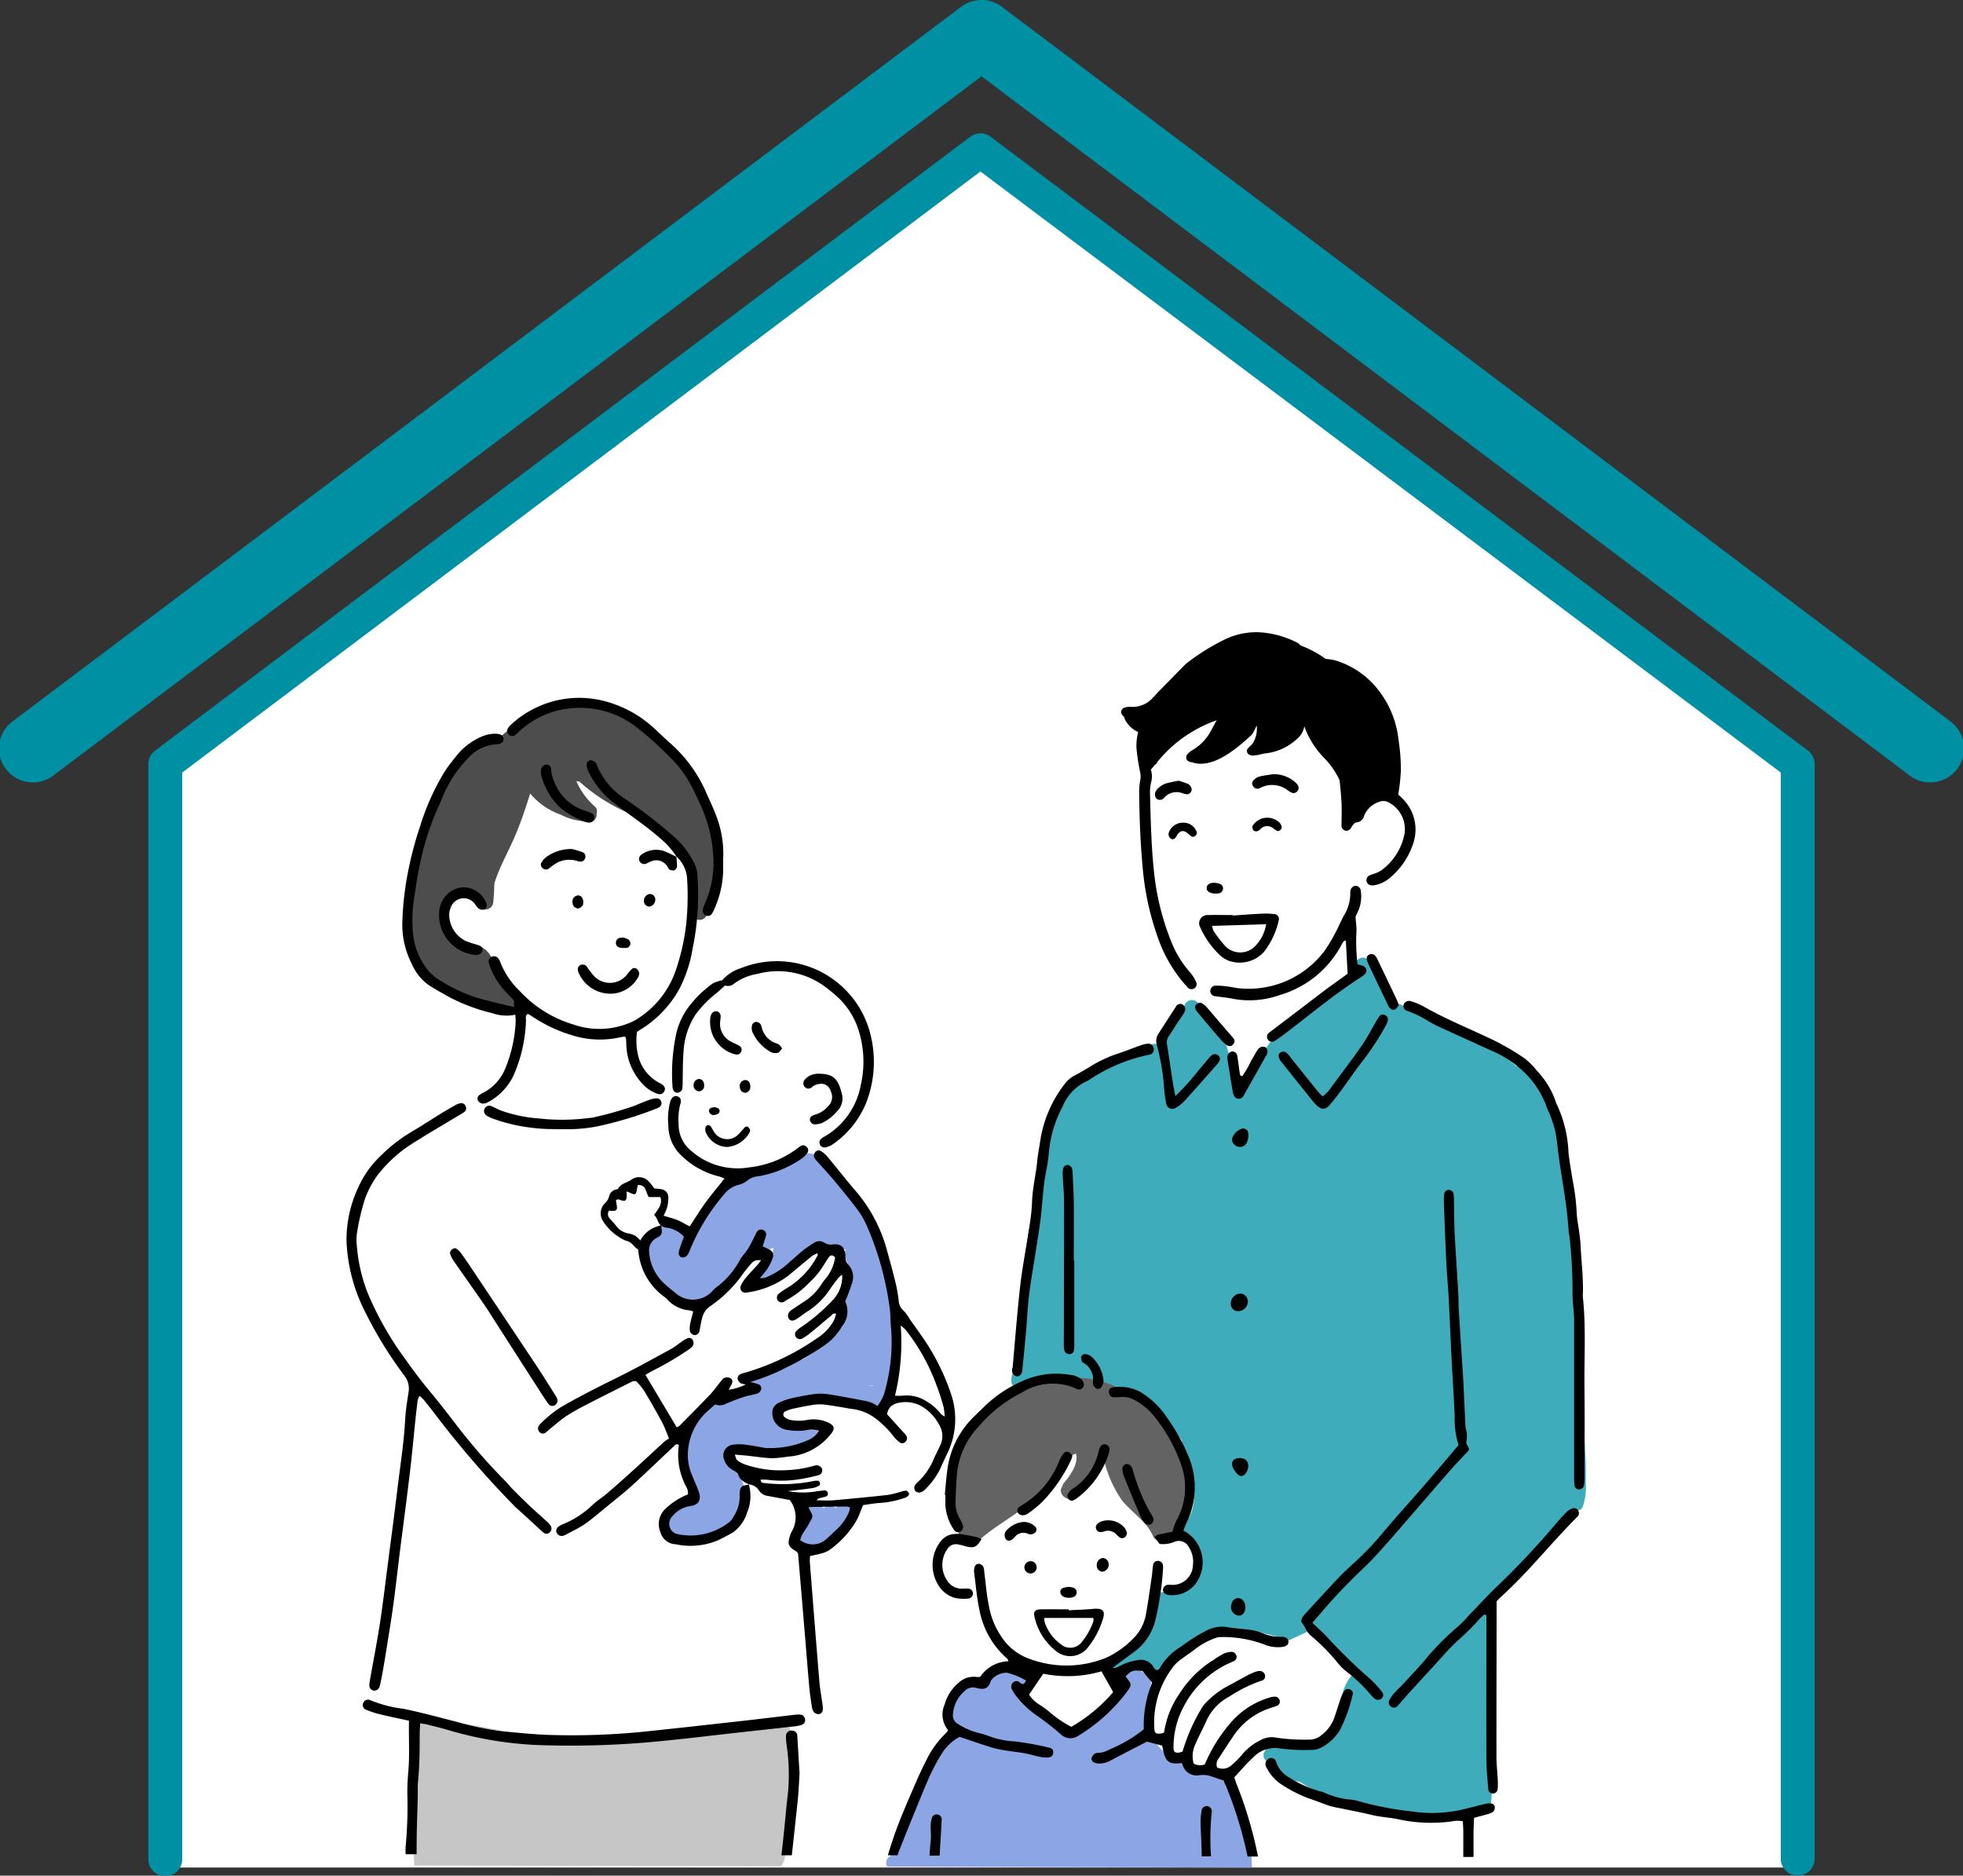 <svg id="グループ_375" data-name="グループ 375" xmlns="http://www.w3.org/2000/svg" xmlns:xlink="http://www.w3.org/1999/xlink" width="134.294" height="128.306" viewBox="0 0 134.294 128.306">
  <rect x="0" y="0" width="134.294" height="128.306" fill="#333333" stroke="none"/>
  <defs>
    <clipPath id="clip-path">
      <rect id="長方形_619" data-name="長方形 619" width="134.294" height="128.306" fill="none"/>
    </clipPath>
  </defs>
  <path id="パス_2223" data-name="パス 2223" d="M11.34,52.222v75.529H123.222V52.222L67.458,10.928Z" fill="#fff"/>
  <g id="グループ_374" data-name="グループ 374">
    <g id="グループ_373" data-name="グループ 373" clip-path="url(#clip-path)">
      <path id="パス_2224" data-name="パス 2224" d="M122.987,128.306a1.16,1.16,0,0,1-1.16-1.16v-74.3L67.074,11.731,12.467,52.848v74.3a1.16,1.16,0,1,1-2.319,0V52.27a1.159,1.159,0,0,1,.462-.927L66.375,9.354a1.16,1.16,0,0,1,1.394,0l55.914,41.989a1.16,1.16,0,0,1,.464.928v74.876a1.16,1.16,0,0,1-1.16,1.16" fill="#0090a4"/>
      <path id="パス_2225" data-name="パス 2225" d="M133.37,49.3,68.543.465,68.528.454c-.044-.032-.088-.061-.134-.09l-.061-.04C68.292.3,68.25.278,68.207.257c-.027-.014-.054-.029-.081-.042s-.068-.029-.1-.043S67.95.141,67.912.128,67.862.113,67.836.1c-.047-.015-.094-.03-.141-.042-.02,0-.041-.007-.061-.012-.052-.011-.105-.022-.158-.03L67.4.014C67.356.009,67.306,0,67.257,0s-.073,0-.109,0-.074,0-.111,0-.1.008-.147.013l-.072.007c-.053.008-.105.019-.158.03L66.6.064C66.552.075,66.5.09,66.458.1c-.025.008-.051.014-.076.023s-.074.029-.111.044-.069.027-.1.043-.054.028-.081.042S66,.3,65.961.324L65.9.364c-.045.029-.09.058-.134.091l-.015.01L.924,49.3A2.319,2.319,0,1,0,3.715,53L67.147,5.221,130.579,53A2.319,2.319,0,1,0,133.37,49.3" fill="#0090a4"/>
      <path id="パス_2226" data-name="パス 2226" d="M44.44,49.91a6.5,6.5,0,0,0-5.083-1.883,10.115,10.115,0,0,0-5.186,2.424c-3.62.3-5.1,4.714-5.763,7.769-.533,2.477-1.124,5.164.093,7.532a4.581,4.581,0,0,0,2.486,2c.894.37,2.134.5,2.839,1.2a.928.928,0,0,0,1.312-1.312,3.674,3.674,0,0,0-1.077-.725,8.661,8.661,0,0,0-.5-1.531,1.451,1.451,0,0,0-1.332-.739,1.5,1.5,0,0,1-1.435-.826c-.273-.544-.331-1.2-.548-1.77a.6.6,0,0,0-.028-.063.842.842,0,0,0,.4-.446.484.484,0,0,0,.446-.248c.4-.658,1.217-.173,1.655.206-.006.075-.011.151-.019.226-.067.67.978.663,1.044,0,.044-.433.063-.868.077-1.3.353-1.125.954-2.157,1.418-3.246.4-.947.725-1.917,1.031-2.894a4.786,4.786,0,0,0,2.1,1.447,3.773,3.773,0,0,0,1.371.424c.14.035.28.07.42.1a.536.536,0,0,0,.648-.6.426.426,0,0,0-.14-.507,4.97,4.97,0,0,1-1.239-1.707,1.513,1.513,0,0,0,.2.015,12.1,12.1,0,0,0,4.538,2.59,26.454,26.454,0,0,1,2.567,2.62.76.76,0,0,0,.679.309c0,.014,0,.026,0,.04a17.65,17.65,0,0,1,.081,2.669c-.05.2-.1.4-.139.594a.522.522,0,0,0,1.006.278,3.736,3.736,0,0,0,.167-.741,8.868,8.868,0,0,0,.345-2.68.865.865,0,0,0,.189-.414c.643-3.5-2.222-6.662-4.621-8.817" fill="#4d4d4d"/>
      <path id="パス_2227" data-name="パス 2227" d="M108.431,98.964c-.117-1.628-.353-3.246-.413-4.878-.116-3.136.065-6.251-.212-9.383-.281-3.179-.605-6.6-2.147-9.341a.528.528,0,0,0,.029-.322,3.7,3.7,0,0,0-1.526-1.969.611.611,0,0,0-.435-.145,9.415,9.415,0,0,0-.946-.749.508.508,0,0,0-.214-.087,18.952,18.952,0,0,0-1.943-1.207,47.849,47.849,0,0,0-5.586-2.455c-.341-.616-.731-1.206-1.024-1.842a.5.5,0,0,0-.115-.265c-.058-.144-.112-.291-.156-.442a.522.522,0,0,0-1.006.278c.03.1.063.2.1.3a68.335,68.335,0,0,1-5.542,4.45.536.536,0,0,0-.2.24.57.57,0,0,0-.221.179,31.376,31.376,0,0,0-2.2,3.578,26.164,26.164,0,0,0-.763-3.359A7.629,7.629,0,0,0,81.9,68.548a.536.536,0,0,0-.89.469,19.437,19.437,0,0,1-1.6,2.5c-.273-.22-.647-.079-.938.038-.528.213-1.038.471-1.546.728-1.063.54-2.127,1.1-3.142,1.722a.533.533,0,0,0-.357.221c-1.775,2.423-2.225,5.586-2.761,8.469a59.063,59.063,0,0,0-1.137,10.7.154.154,0,0,0,0,.03.5.5,0,0,0-.216.4c-.077.157-.357,1.146.293,1,.833-.185,1.617-.6,2.466-.71a7.836,7.836,0,0,1,2.746.431,21.051,21.051,0,0,1,2.279.576,6,6,0,0,1,1.627,1.009,10.426,10.426,0,0,1,2.145,2.447.5.5,0,0,0-.024.53,7.417,7.417,0,0,1,.768,2.666,2.965,2.965,0,0,1-.7,2.65c-.47.358-.11,1.116.351.99a1.811,1.811,0,0,1,.713,2.164,2.36,2.36,0,0,1-2.309,1.3.53.53,0,0,0-.521.522,7.373,7.373,0,0,1-1.518,3.456c-.417.129-.822.336-1.231.448a.522.522,0,0,0,.278,1.006c.38-.1.739-.264,1.109-.4.068-.025.136-.05.2-.071a.511.511,0,0,0,.177-.047.332.332,0,0,1,.421.266.542.542,0,0,0,1,.051,19.6,19.6,0,0,1,3.512-2.245,8.014,8.014,0,0,1,4.551.186.522.522,0,0,0,.631.116c.5-.248,1.02-.468,1.523-.718.633.609,1.285,1.2,1.909,1.814.342.34.716.7,1.045,1.1-.835.62-1,1.819-1.294,2.788a2.774,2.774,0,0,1-1.278,1.727,5.392,5.392,0,0,1-3.1.433.442.442,0,0,0-.5.418.481.481,0,0,0-.07.6,3.522,3.522,0,0,0,2.29,1.542l.143.035a9.394,9.394,0,0,0,1.864.934,23.408,23.408,0,0,0,4.419,1.247,18.183,18.183,0,0,0,4.186.39,4.686,4.686,0,0,0,1.787-.358.559.559,0,0,0,.78-.458,88.18,88.18,0,0,0,0-13.8.532.532,0,0,0-.077-.241,14.663,14.663,0,0,1,1.443-1.428c.86-.815,1.726-1.627,2.546-2.485a12.43,12.43,0,0,0,1.937-2.389.405.405,0,0,0,.458-.268,4.172,4.172,0,0,0,.2-1.645,21.52,21.52,0,0,0-.068-2.435" fill="#3eacbb"/>
      <path id="パス_2228" data-name="パス 2228" d="M95.309,52.345a.513.513,0,0,0,.019-.128,7.783,7.783,0,0,0-.754-3.195.451.451,0,0,0,0-.052,3.277,3.277,0,0,0-.839-1.855.4.4,0,0,0-.153-.166,6.946,6.946,0,0,0-1.883-1.3c-.214-.106-.428-.2-.645-.3a7.363,7.363,0,0,0-3-1.472l-.012,0c-.036-.017-.071-.033-.1-.051a.561.561,0,0,0-.163-.055,4.838,4.838,0,0,0-.928-.254,6.326,6.326,0,0,0-4.853,1.6,24.65,24.65,0,0,0-1.982,1.816c-.592.579-1.261,1.475-2.1,1.653a.539.539,0,0,0-.1.035c-.345-.451-1.131.051-.845.616a1.908,1.908,0,0,0,1.183.947,6.639,6.639,0,0,0-.019,1.562l-.038.048c-.41.523.322,1.267.738.737.05-.064.1-.125.152-.188a.527.527,0,0,0,.2-.234,9.1,9.1,0,0,1,4.417-2.959,5.162,5.162,0,0,0-1,1.6.443.443,0,0,0,.018.382c-.215.073-.429-.007-.593.065-.69.3-.936.865-.278,1.007,1.313.28,2.765-.934,3.662-1.737.335-.3.267-.259.565-.834a1.932,1.932,0,0,1-.415,1.418c-.525.5-.045.182.153.462.152.27.35.1.825.026l0,0a3.746,3.746,0,0,0,2.153-.959,1.4,1.4,0,0,0,.535-.9,5.943,5.943,0,0,0,1.342,2.15,5.543,5.543,0,0,1,1.58,3.465c.064.554.862.746,1.026.139.186-.694.533-1.151,1.295-1.141.574.007.777-.454.85-.947a3.58,3.58,0,0,0,0-1"/>
      <path id="パス_2229" data-name="パス 2229" d="M81.295,101.1a.549.549,0,0,0-.164-.346,6.816,6.816,0,0,0-1.383-3.407c-.723-.928-1.839-2.181-3.109-2.277a3.092,3.092,0,0,0-1.256-.537,4.527,4.527,0,0,0-1.939-.257.643.643,0,0,0-.1.028c-2.083-1.1-4.637.95-6.114,2.327a6.786,6.786,0,0,0-2.2,3.346,9.631,9.631,0,0,0,.623,5.089.533.533,0,0,0,.781.291.524.524,0,0,0,.613-.061c1.138-.971,2.473-1.676,3.621-2.64a9.022,9.022,0,0,0,1.4-1.532,3.545,3.545,0,0,0,.811-1.257c.135-.1.27-.191.411-.278a1.5,1.5,0,0,1,.315-.153c.208.674-.4,1.518-.805,1.991a.524.524,0,0,0-.126.271c-.312.347.163,1.014.7.781.932-.406,1.51-1.772,1.872-2.64.057-.136.123-.3.187-.47a7.994,7.994,0,0,0,1.295,3.224c.636.833,1.737,1.487,2.142,2.473a.584.584,0,0,0,.886.231c.4.029.681-.46.843-.936a4.867,4.867,0,0,0,.688-3.261" fill="#636363"/>
      <path id="パス_2230" data-name="パス 2230" d="M53.667,127.187a17.955,17.955,0,0,0,.426-3.908,30.457,30.457,0,0,0,.007-4.842.555.555,0,0,0-.981-.295c-3.987-.184-7.911.947-11.88,1.142-4.086.2-7.93-1.516-11.976-1.6-.238-.293-.749-.334-.87.068a.557.557,0,0,0-.111.836,77.423,77.423,0,0,0,.069,9.024l25.089.061a1.865,1.865,0,0,0,.227-.486" fill="#c6c6c6"/>
      <path id="パス_2231" data-name="パス 2231" d="M54.948,85.824l.277-.213a2.2,2.2,0,0,0-.277.213" fill="#ffff89"/>
      <path id="パス_2232" data-name="パス 2232" d="M54.057,86.775c-.1.066-.2.131-.3.193a.582.582,0,0,0-.26.314,3.8,3.8,0,0,0,.558-.507" fill="#ffff89"/>
      <path id="パス_2233" data-name="パス 2233" d="M61.184,89.169a22.941,22.941,0,0,0-.9-3.795.586.586,0,0,0-.328-.368c-.031-.092-.061-.185-.094-.277a6.332,6.332,0,0,0-.892-1.793q-.1-.228-.2-.453A7.731,7.731,0,0,0,56.053,79.1.586.586,0,0,0,55.719,79a.681.681,0,0,0-.29-.1,1.585,1.585,0,0,0-1.392.634.615.615,0,0,0-.45-.052c-.875.24-1.723.559-2.57.88a.6.6,0,0,0-.212.071c-.009,0-.016.012-.025.018l-.46.174a.61.61,0,0,0-.385.4,5.493,5.493,0,0,0-2.18,2.778c-.2.24-.39.481-.563.734a4.82,4.82,0,0,0-.874-.471A.832.832,0,0,0,45.946,84a.611.611,0,0,0-.664-.233c-.34.132-.586.536-.724.693a.7.7,0,0,0-.127.211.5.5,0,0,0-.506.575,3.508,3.508,0,0,0,.431,1.271,2.322,2.322,0,0,0,.623.917c.1.125.215.246.329.36a.484.484,0,0,0,.088.287,2.5,2.5,0,0,0,4.311-.613A11.989,11.989,0,0,0,51.388,85.6a.521.521,0,0,0,.32.075,4.059,4.059,0,0,0,1.2-.318c-.064.537-.114,1.02-.738,1.336-.7.356-.083,1.4.618,1.045A2.309,2.309,0,0,0,53.9,86.6a.9.9,0,0,0,.167-.1l.882-.677a2.235,2.235,0,0,1,.278-.213l.3-.234c-.032.043-.066.085-.1.127a.906.906,0,0,1,.789.032,1.708,1.708,0,0,1,.453.392c.066-.093.131-.186.193-.283a3.179,3.179,0,0,0,.233-.492,2.277,2.277,0,0,0,.377.233.69.69,0,0,0,.383.068.571.571,0,0,0-.048.2c-.03.681.624,1.43.347,2.067a6.823,6.823,0,0,0-.423.939,2.878,2.878,0,0,0,.1,1.269.557.557,0,0,0,.061.167,3.911,3.911,0,0,1-.755,1.171A12.865,12.865,0,0,1,54.908,93a5.958,5.958,0,0,0-2.83,1.032c-.364-.3-1.02.176-.767.7a1.189,1.189,0,0,1,.115.295l.011.032a1.891,1.891,0,0,1-.543.167,6.178,6.178,0,0,0-1.379.572c-.134.07-.266.142-.4.219a.474.474,0,0,0-.412-.215c-.688,0-1.084.686-1.325,1.238a3.372,3.372,0,0,0-.373,1.783,3.7,3.7,0,0,0-.151.556c0,.015-.008.029-.011.044h0c-.009.053-.018.107-.025.161a.47.47,0,0,0,.109.381.532.532,0,0,0-.015.162c.01.166.038.33.063.494a.752.752,0,0,0,.05.384.637.637,0,0,0,.275.31,4.729,4.729,0,0,0,.24.731c.005.011.011.019.016.029a2.979,2.979,0,0,1-.048.521,3.8,3.8,0,0,0-1.6.783,1.147,1.147,0,0,0-.2.237l-.033.022a.611.611,0,0,0-.124.951l.08.069a1.386,1.386,0,0,0,.36.511c.715.641,1.873.365,2.8-.139a1.533,1.533,0,0,0,1-.609.68.68,0,0,0,.556-.3,2.763,2.763,0,0,0,.606-2.348,31.2,31.2,0,0,1-.419-1.036,1.749,1.749,0,0,0-.487-.467,2.52,2.52,0,0,0-.24-.142.612.612,0,0,0-.011-.1.921.921,0,0,0-.135-.317l-.005-.015a.67.67,0,0,0,.267-.335.631.631,0,0,0,.167.021,15.725,15.725,0,0,0,2.355-.211.653.653,0,0,0,.667.324c1.124-.162,2.511-.1,2.879-1.431a.574.574,0,0,0,.017-.22c-1.411-.06-3.067-.217-2.65-1.554.241-.358,1.018-.4,1.76-.5a3.693,3.693,0,0,0,.716-.284,15.449,15.449,0,0,0,3.069.393.639.639,0,0,0,.54.165c-.274.04-.019.02.123,0a.494.494,0,0,0,.7.069,2.862,2.862,0,0,0,.827-1.908,8.254,8.254,0,0,0,.17-2.2,7.3,7.3,0,0,0-.086-2.868m-1.476,5.662c-.126-.032-.255-.056-.387-.076l.4.034c-.005.014-.01.028-.014.042" fill="#8ca5e5"/>
      <path id="パス_2234" data-name="パス 2234" d="M58.33,103.484a.643.643,0,0,0-1.16-.314.6.6,0,0,0-.811,0,.6.6,0,0,0-.387-.16.519.519,0,0,0-.964.372,1.134,1.134,0,0,1,.046.18,1.186,1.186,0,0,0-.181.387,1.087,1.087,0,0,0-.1.533.966.966,0,0,0,.11.39c-.665.226-.334,1.3.407,1.144,1.2-.253,3.147-1.039,3.037-2.533" fill="#8ca5e5"/>
      <path id="パス_2235" data-name="パス 2235" d="M84.713,123.508a3.612,3.612,0,0,0-1.125-1.755,5.646,5.646,0,0,0-1.81-.691c-1.475-.43-3.227-1.752-3.283-3.407-.02-.575.137-1.14.127-1.712a.611.611,0,0,0,.076-.576.534.534,0,0,0-.087-.585,1.463,1.463,0,0,0-1.59-.522.508.508,0,0,0-.29.776l0,.021c.142.657-.62,1.431-1.023,1.85a5.693,5.693,0,0,1-2.258,1.533c-.981.315-1.956-.85-2.644-1.394-.271-.214-.9-.473-1.025-.815a.868.868,0,0,1,.009-.428.606.606,0,0,0,.177.024c.488,0,.754-.75.263-.973l-.064-.026a2.422,2.422,0,0,0-1.756-.7,1.02,1.02,0,0,0-.835.343,1.517,1.517,0,0,0-.2.321c-.029.071-.062.14-.1.207h-.008c-1.56-.4-2.19,1.512-2.219,2.7a3.875,3.875,0,0,1-.389,1.9,21.92,21.92,0,0,1-1.376,2.1,33.216,33.216,0,0,0-2.378,5.279l-.022.013a.5.5,0,0,0-.183.7l24.942.061a9.849,9.849,0,0,0-.938-4.243" fill="#8ca5e5"/>
      <path id="パス_2236" data-name="パス 2236" d="M61.571,126.461q.469-1.2.958-2.388c.361-.882.712-1.769,1.1-2.636a13.462,13.462,0,0,1,.825-1.5,3.045,3.045,0,0,1,1.2-1.124c.744.249,1.483.51,2.232.74a8.159,8.159,0,0,0,1.045.211c.4.067.8.1,1.2.178.374.07.739.186,1.113.258a1.64,1.64,0,0,0,.559.007.314.314,0,0,0,.251-.311.3.3,0,0,0-.22-.33,21.074,21.074,0,0,0-2.385-.439,5.84,5.84,0,0,1-1.806-.369,6.4,6.4,0,0,0-.821-.243,4.9,4.9,0,0,1-1.3-.592.655.655,0,0,1-.326-.662,2.278,2.278,0,0,1,.773-1.562.8.8,0,0,1,.849-.225,1.259,1.259,0,0,0,.282.047.547.547,0,0,0,.592-.305c.044-.085.063-.182.112-.263a1.3,1.3,0,0,1,1.108-.521,5.146,5.146,0,0,1,1.29.532c-.106.135-.125.292-.326.209a.65.65,0,0,1-.116-.083.319.319,0,0,0-.451.008.36.36,0,0,0-.081.457,2.748,2.748,0,0,0,.349.537,6.293,6.293,0,0,0,1.352,1.262,17.922,17.922,0,0,1,1.63,1.275.96.96,0,0,0,1.246.088,11.9,11.9,0,0,0,3.228-2.9c.423-.572.414-.581-.031-1.136.4-.415.534-.457,1.166-.361l.655.788a7.572,7.572,0,0,0-.572,3.186,9.435,9.435,0,0,1-2.356,1.384,1.63,1.63,0,0,1-.814.236.316.316,0,0,0-.2.058.631.631,0,0,0-.2.273.287.287,0,0,0,.205.334.95.95,0,0,0,.346.062,1.747,1.747,0,0,0,.812-.245c.818-.433,1.642-.853,2.424-1.258l1.041.277c.2,1.1.391,1.279,1.3,1.2.03.035.077.065.09.105a1,1,0,0,0,1.169.712,2.238,2.238,0,0,1,.357-.006,1.479,1.479,0,0,1,.345.056c.289.092.574.2.924.318.051.108.14.276.211.45A27.612,27.612,0,0,1,85.351,127l.712,0a28.061,28.061,0,0,0-1.454-4.93c-.07-.173-.122-.353-.168-.489.44-.469.823-.927,1.258-1.329a2.059,2.059,0,0,1,1.87-.647,13.1,13.1,0,0,0,2.21.1,1.325,1.325,0,0,0,.609-.159,3.262,3.262,0,0,0,1.287-1.212,10.567,10.567,0,0,0,.868-2.413.287.287,0,0,0-.183-.349.3.3,0,0,0-.384.093,3.439,3.439,0,0,0-.295.64c-.152.425-.273.861-.429,1.284a2.6,2.6,0,0,1-.865,1.118,1.257,1.257,0,0,1-.854.295,13.279,13.279,0,0,1-2.209-.132,1.53,1.53,0,0,0-1.046.147,3.894,3.894,0,0,0-1.294.993,5.3,5.3,0,0,1-.754.758.874.874,0,0,1-.966.136.647.647,0,0,1,.125-.638q.481-.753.979-1.494a4.831,4.831,0,0,1,2.576-1.941c.136-.045.274-.086.407-.138a.3.3,0,0,0,.2-.339.326.326,0,0,0-.349-.289,1.1,1.1,0,0,0-.281.042,5.57,5.57,0,0,0-2.733,1.748,10.661,10.661,0,0,0-1.767,2.847.953.953,0,0,1-.759-.061,1.862,1.862,0,0,1,.121-1.331c.23-.549.521-1.071.76-1.616a3.471,3.471,0,0,1,1.55-1.631,9.585,9.585,0,0,1,2.235-1.1.3.3,0,0,0,.221-.328.357.357,0,0,0-.323-.325.792.792,0,0,0-.28.034,3.784,3.784,0,0,0-.525.221c-.506.267-1,.549-1.509.818a5.925,5.925,0,0,0-1.411,1.088,1.73,1.73,0,0,0-.3.394,12.554,12.554,0,0,0-1.3,2.959,2.031,2.031,0,0,1-.267.069c-.234.018-.326-.049-.344-.245a1.951,1.951,0,0,1-.006-.286A5.881,5.881,0,0,1,81,116.7a6.61,6.61,0,0,1,3.37-3.047.341.341,0,0,0,.23-.329.361.361,0,0,0-.33-.325,1.433,1.433,0,0,0-.544.12,5.778,5.778,0,0,0-.731.449,7.215,7.215,0,0,0-2.308,2.3,6.194,6.194,0,0,0-1.034,2.563c0,.042-.044.081-.067.121-.506.1-.6.047-.62-.362a6.283,6.283,0,0,1,1.321-4.207,2.6,2.6,0,0,1,.521-.481c.322-.247.67-.459.985-.714a4.939,4.939,0,0,1,1.311-.717,1.059,1.059,0,0,1,.413-.084,8.007,8.007,0,0,1,2.941.494,2.481,2.481,0,0,0,1.189.19c.329-.025.519-.161.5-.378-.021-.2-.187-.34-.479-.324a3.288,3.288,0,0,1-1.388-.281,3.181,3.181,0,0,0-.687-.188c-.566-.079-1.14-.1-1.7-.206a2.23,2.23,0,0,0-1.308.225,11.447,11.447,0,0,0-1.751,1.1,4.044,4.044,0,0,0-1.458,1.438c-.141.256-.292.254-.471-.03a.974.974,0,0,0-1.039-.467,4.375,4.375,0,0,0-.827.208c-.224.077-.429.205-.648.3a1.085,1.085,0,0,1-.285.027c.584-.432,1.1-.807,1.613-1.193a3.779,3.779,0,0,0,1.323-2.078,20.152,20.152,0,0,0,.525-3.532.852.852,0,0,0,0-.143.352.352,0,0,0-.347-.375.325.325,0,0,0-.337.3c-.041.259-.049.523-.087.782-.13.871-.249,1.745-.406,2.612a3.078,3.078,0,0,1-.812,1.568,6.357,6.357,0,0,1-1.841,1.34,7.219,7.219,0,0,1-5.56,0,3.809,3.809,0,0,1-1.368-1.01,5.4,5.4,0,0,1-1.166-2.575c-.155-.72-.2-1.462-.3-2.194a1.406,1.406,0,0,0-.07-.417.427.427,0,0,0-.27-.2.29.29,0,0,0-.326.218.819.819,0,0,0-.035.351c.11.85.179,1.71.357,2.547a5.86,5.86,0,0,0,1.9,3.364c.046.039.06.114.094.182a2.4,2.4,0,0,0-1.933,1.063,1.08,1.08,0,0,1-.232.012,1.5,1.5,0,0,0-1.25.4,2.963,2.963,0,0,0-.953,1.482,1.674,1.674,0,0,0,.237,1.754,1.508,1.508,0,0,1-.182.241,6.335,6.335,0,0,0-1.354,1.917c-.254.485-.48.986-.7,1.49-.44,1.03-.9,2.055-1.285,3.1-.221.6-.415,1.2-.6,1.811l.663,0q.075-.238.166-.473m9.8-11.948a8.309,8.309,0,0,0,3.984-.16l.8,1.422a10.941,10.941,0,0,1-2.864,2.373,7.476,7.476,0,0,1-1.494-1.019,7.794,7.794,0,0,0-.686-.5,2.067,2.067,0,0,1-.707-.684c.3-.446.6-.888.97-1.428" fill-rule="evenodd"/>
      <path id="パス_2237" data-name="パス 2237" d="M82.9,123.961a.353.353,0,0,0-.309-.408.345.345,0,0,0-.389.331,4.2,4.2,0,0,0-.068.782c.016.739.067,1.477.078,2.216,0,.035,0,.071,0,.106l.639,0a17.033,17.033,0,0,1,.048-3.029" fill-rule="evenodd"/>
      <path id="パス_2238" data-name="パス 2238" d="M64.426,124.466a.318.318,0,0,0-.23-.326.335.335,0,0,0-.424.167,1.937,1.937,0,0,0-.1.553c-.012.357.041.719,0,1.072-.035.335-.06.671-.08,1.007l.693,0,0-.05c.045-.808.1-1.616.137-2.425" fill-rule="evenodd"/>
      <path id="パス_2239" data-name="パス 2239" d="M51.226,101.54a2.9,2.9,0,0,1-.124,1.951,2.569,2.569,0,0,1-.992,1.359c-.31.177-.632.334-.949.5a4.872,4.872,0,0,1-2.938.288,1.129,1.129,0,0,1-1.049-.844,1.424,1.424,0,0,1,.349-1.58,4.774,4.774,0,0,1,1.542-.989.91.91,0,0,0-.14-.56,4.621,4.621,0,0,1-.48-2.821c-.181-.107-.255,0-.337.082-.954.9-1.9,1.812-2.866,2.692-.636.575-1.314,1.1-1.978,1.647-.423.347-.837.71-1.289,1.015-.413.278-.871.488-1.311.725a.7.7,0,0,1-.2.065.378.378,0,0,1-.391-.248.332.332,0,0,1,.125-.38,1.211,1.211,0,0,1,.31-.174,6.471,6.471,0,0,0,2.026-1.317c.309-.294.682-.521,1.007-.8.615-.528,1.22-1.068,1.82-1.612.689-.625,1.366-1.262,2.052-1.888a3.2,3.2,0,0,1,.357-.251c-.183-.431-.305-.791-.483-1.12q-.594-1.1-1.241-2.173a4.988,4.988,0,0,0-.532-.633.884.884,0,0,0-.255.027c-1.043.523-2.086,1.044-3.123,1.579a15.706,15.706,0,0,0-1.369.772c-.377.246-.716.552-1.069.834-.13.1-.244.229-.381.321a.3.3,0,0,1-.394-.028.349.349,0,0,1-.053-.456,1.024,1.024,0,0,1,.14-.162,7.708,7.708,0,0,1,1.452-1.154c1.222-.7,2.472-1.335,3.734-1.955s2.489-1.307,3.724-1.978c.27-.147.507-.355.764-.528a1.626,1.626,0,0,1,.37-.207.282.282,0,0,1,.356.162.426.426,0,0,1,.008.332,1.084,1.084,0,0,1-.306.288A20.924,20.924,0,0,1,44.586,93.8c-.141.079-.278.164-.428.253l2.137,3.583a.706.706,0,0,0,.191-.1c.7-.712,1.41-1.422,2.1-2.147.246-.258.45-.555.677-.831.09-.109.174-.249.293-.3a.535.535,0,0,1,.4.009.28.28,0,0,1,.117.373c-.052.125-.123.242-.221.432a4.144,4.144,0,0,0,1.175-.367,1.118,1.118,0,0,1-.358-.083.516.516,0,0,1-.2-.269.308.308,0,0,1,.191-.348A1.524,1.524,0,0,1,51,93.893a16.967,16.967,0,0,0,4.935-2.374,3.292,3.292,0,0,0,1.112-1.191,2.675,2.675,0,0,0,.151-.453c-.222-.082-.284.085-.38.163-.48.391-.948.8-1.429,1.188a3.469,3.469,0,0,1-.536.353.333.333,0,0,1-.4-.5,1.8,1.8,0,0,1,.381-.313,12.652,12.652,0,0,0,2.116-1.81,2.321,2.321,0,0,0,.665-1.754,1.522,1.522,0,0,0-.24.191c-.218.283-.443.563-.637.862A5.073,5.073,0,0,1,55.2,89.737c-.219.143-.426.306-.642.454a.9.9,0,0,1-.252.129.285.285,0,0,1-.362-.149.456.456,0,0,1-.006-.331.684.684,0,0,1,.245-.248c.254-.179.514-.347.773-.517a3.849,3.849,0,0,0,1.179-1.129,4.611,4.611,0,0,1,.381-.519,2.871,2.871,0,0,0,.614-1.41c-.153-.18-.308-.184-.427-.015-.22.311-.4.649-.63.954a5.191,5.191,0,0,1-.665.74,6.284,6.284,0,0,1-1.573,1.224c-.063.028-.112.088-.175.121a.354.354,0,0,1-.453-.076.361.361,0,0,1,.058-.458,5.191,5.191,0,0,1,.524-.363,5.6,5.6,0,0,0,2.166-2.308c.006-.013-.014-.038-.043-.1a1.983,1.983,0,0,0-.353.18c-.374.3-.737.606-1.1.91l-.551.456a6.051,6.051,0,0,1-2.819,1.135.339.339,0,0,1-.4-.48,2.366,2.366,0,0,1,.343-.537c.261-.31.545-.6.815-.9.076-.085.136-.183.222-.3-.421,0-.5.03-.742.312-.2.236-.4.479-.575.731a8.826,8.826,0,0,1-2.19,2.129,1.351,1.351,0,0,0-.517.753c-.087.294-.124.6-.187.906a.355.355,0,0,1-.346.3.379.379,0,0,1-.322-.334,1.587,1.587,0,0,1,.024-.424c.057-.279.134-.554.21-.861a1.775,1.775,0,0,0-.27-.076,2.284,2.284,0,0,1-1.5-.742,1.3,1.3,0,0,0-.216-.188,4.323,4.323,0,0,1-1.774-3.224,1.737,1.737,0,0,1-.326-.282.872.872,0,0,0-.523-.328A3.539,3.539,0,0,1,41.2,83.443a.978.978,0,0,1,.178-1.127.972.972,0,0,0,.292-.47.614.614,0,0,1,.479-.478c.046-.011.116-.014.132-.043.195-.368.608-.415.909-.625a.9.9,0,0,1,1.162.085,5.3,5.3,0,0,1,.415.514,4.689,4.689,0,0,1,.481.054.547.547,0,0,1,.474.548,2.688,2.688,0,0,1-.085.7,3.673,3.673,0,0,1-.239.562c.327.1.645.178.945.3.283.115.546.279.841.433.378-.573.723-1.138,1.112-1.671s.825-1.043,1.268-1.6a2.328,2.328,0,0,0-.359-.146,5.507,5.507,0,0,1-2.492-1.339A2.831,2.831,0,0,1,45.724,77a4.655,4.655,0,0,1,.125-1.632c.108-.312.274-.444.5-.368.2.067.29.243.189.538a4.173,4.173,0,0,0-.113,1.347,2.314,2.314,0,0,0,.894,1.866,4.786,4.786,0,0,0,3.933,1.106,6.681,6.681,0,0,0,3.4-1.376.84.84,0,0,1,.116-.082.308.308,0,0,1,.393.037.317.317,0,0,1,.065.447,1.848,1.848,0,0,1-.408.392,7.447,7.447,0,0,1-2.961,1.194,1.329,1.329,0,0,0-.77.323,1.684,1.684,0,0,1-.649.279,1.9,1.9,0,0,0-.919.65,14,14,0,0,0-2.336,3.826,1.049,1.049,0,0,1-.206.367.417.417,0,0,1-.318.1.284.284,0,0,1-.226-.321,1.929,1.929,0,0,1,.11-.41c.075-.223.16-.443.246-.678a1.907,1.907,0,0,0-1.26-.632,1.006,1.006,0,0,1-.306-.134c-.244-.194-.238-.528-.471-.729.242-.382.593-.691.428-1.223h-.794c-.228-.339-.159-.858-.757-.821-.02.106-.041.216-.06.326-.061.338-.131.367-.468.2-.06-.03-.125-.049-.231-.09,0,.143.006.255,0,.367-.018.262-.1.315-.368.243-.107-.029-.207-.126-.365-.007.022.138.052.294.071.451.024.194-.071.281-.3.278-.086,0-.172-.013-.243-.018a.416.416,0,0,0,.019.5c.148.185.324.349.466.539a1.319,1.319,0,0,0,.821.517,1.672,1.672,0,0,1,.472.152,2.293,2.293,0,0,1,.363.331,1.99,1.99,0,0,1,1.427-1.025c.014.117.027.235.043.352a.4.4,0,0,1-.213.417c-.08.052-.169.09-.245.146a.943.943,0,0,0-.411.858A3.2,3.2,0,0,0,45.5,87.854c.243.228.509.43.765.644a1.809,1.809,0,0,0,2.406-.109,2.528,2.528,0,0,1,.3-.3,5.656,5.656,0,0,0,1.664-1.927c.151-.265.382-.485.543-.746.186-.3.334-.628.5-.943a.949.949,0,0,1,.138-.246.313.313,0,0,1,.387-.087.321.321,0,0,1,.209.34c-.055.254-.148.5-.235.778.14.067.288.129.426.207a.445.445,0,0,1,.259.591,3.747,3.747,0,0,1-.375.759,6.662,6.662,0,0,1-.514.626,2.123,2.123,0,0,0,.394-.046,5.027,5.027,0,0,0,1.562-.983c.344-.295.674-.606,1.025-.89a7.6,7.6,0,0,1,.707-.483.63.63,0,0,1,.739-.026.824.824,0,0,0,.6.112c.524-.043.742.149.832.663.021.116,0,.24.024.355a.59.59,0,0,0,.125.311,1.25,1.25,0,0,1,.282,1.388,10.942,10.942,0,0,1-.442,1.18,1.587,1.587,0,0,1-.214,1.7,3.949,3.949,0,0,1-1.2,1.305,19.407,19.407,0,0,1-2.655,1.539,13.328,13.328,0,0,1-2.44.974,4.242,4.242,0,0,1,.584.156.289.289,0,0,1,.169.355.43.43,0,0,1-.212.26c-.292.1-.6.131-.9.228a13.573,13.573,0,0,0-1.329.508.913.913,0,0,1-.7.027c-.211.187-.428.373-.636.566a4.062,4.062,0,0,0-1.231,2.871,3.429,3.429,0,0,0,.312,1.458c.139.355.3.7.428,1.06.21.578,0,.928-.607,1a1.967,1.967,0,0,0-1.246.758.721.721,0,0,0,.418,1.161,4.312,4.312,0,0,0,3.452-.762,1.179,1.179,0,0,0,.366-.429,2.551,2.551,0,0,0,.424-1.487.685.685,0,0,1,0-.143c.035-.43.122-.506.643-.565Z" fill-rule="evenodd"/>
      <path id="パス_2240" data-name="パス 2240" d="M51.25,101.556c-.314-.161-.631-.295-.75-.7-.043-.145-.285-.237-.443-.341a1.19,1.19,0,0,1-.514-.663.736.736,0,0,1,.591-1.02,2.932,2.932,0,0,1,.783-.015c.4.043.8.124,1.2.19a1.852,1.852,0,0,0,.281.047,6.468,6.468,0,0,0,2.984-.584,1.643,1.643,0,0,0,.654-.6,1.918,1.918,0,0,0-.978-.019,4.163,4.163,0,0,1-1.281-.049,1.164,1.164,0,0,1-.941-1.106.726.726,0,0,1,.394-.71,3.784,3.784,0,0,1,.8-.305c.509-.121,1.025-.223,1.544-.3a3.546,3.546,0,0,1,1-.018c.871.13,1.736.3,2.6.463a2.554,2.554,0,0,1,.479.139,2.941,2.941,0,0,1,.372.217,2.878,2.878,0,0,0,.569-1.244,12.225,12.225,0,0,0,.371-4.041c-.054-.473-.032-.956-.1-1.426a20.929,20.929,0,0,0-1.512-5.5,6.047,6.047,0,0,0-.618-1.125c-.525-.708-1.085-1.39-1.65-2.068-.411-.494-.853-.963-1.28-1.444a.528.528,0,0,1-.077-.119.339.339,0,0,1,.041-.4.3.3,0,0,1,.388-.076,1.748,1.748,0,0,1,.431.364c.7.842,1.375,1.709,2.093,2.537a10.392,10.392,0,0,1,2.042,4.054q.306,1.063.566,2.142a10.941,10.941,0,0,1,.193,1.126.955.955,0,0,0,.321.685,2.629,2.629,0,0,1,.423.571c.474.686.985,1.35,1.41,2.066A15.1,15.1,0,0,1,65.1,95.473a5.33,5.33,0,0,1-.3,3.967c-.142.3-.289.6-.418.909a5.109,5.109,0,0,1-1.116,1.562.705.705,0,0,1-.364.194.376.376,0,0,1-.3-.132.38.38,0,0,1-.029-.323,1.2,1.2,0,0,1,.274-.321,4.423,4.423,0,0,0,1.007-1.462c.139-.329.311-.644.458-.97a1.459,1.459,0,0,0-.062-1.432A3.224,3.224,0,0,0,63.1,96.227a2.223,2.223,0,0,0-1.443-.294c-.489.062-.873.239-.97.81l1.133,1.251A1.176,1.176,0,0,1,62,98.21a.324.324,0,0,1-.039.4.294.294,0,0,1-.39.071,1.937,1.937,0,0,1-.453-.441A6.7,6.7,0,0,0,59.9,97.032a3.32,3.32,0,0,0-1.708-.661c-.586-.106-1.174-.207-1.764-.283a2.892,2.892,0,0,0-.783.012c-.5.075-.985.177-1.474.283a2.268,2.268,0,0,0-.466.177.23.23,0,0,0-.047.365.979.979,0,0,0,.363.2,3.113,3.113,0,0,0,1.209.008,2.411,2.411,0,0,1,1.132.067,2.292,2.292,0,0,1,.331.129c.413.213.438.412.143.778a4.065,4.065,0,0,1-2.953,1.537,8.611,8.611,0,0,1-1.064.111c-.569-.024-1.135-.116-1.7-.176-.257-.027-.514-.046-.849-.075.066.173.077.3.147.362a1.6,1.6,0,0,0,.487.29,7.386,7.386,0,0,0,2.949.412,7.838,7.838,0,0,0,1.762-.279,1.136,1.136,0,0,1,.208-.046.378.378,0,0,1,.427.293.345.345,0,0,1-.256.38,13.452,13.452,0,0,1-1.468.3,7.823,7.823,0,0,1-2.068.007,2.951,2.951,0,0,0-.421,0c.01.24.186.217.305.23a10.406,10.406,0,0,0,3.275-.133,1.1,1.1,0,0,1,.347-.025c.052.007.118.089.133.148a.2.2,0,0,1-.054.182,1.529,1.529,0,0,1-.457.172c-.565.081-1.133.14-1.686.206a5.564,5.564,0,0,0,1.894.026q.282-.045.566-.074a.231.231,0,0,1,.274.173.212.212,0,0,1-.181.259c-.115.032-.231.06-.346.09a.347.347,0,0,0-.239.156c.394,0,.791.028,1.182-.006q1.851-.161,3.7-.364a6.875,6.875,0,0,0,.9-.226,1.059,1.059,0,0,1,.344-.064c.071.007.153.1.19.171a.213.213,0,0,1-.057.187.627.627,0,0,1-.244.137,6.377,6.377,0,0,1-1.6.338c-.424.02-.845.1-1.238.152-.146.358-.258.669-.4.967a6.49,6.49,0,0,1-1.843,2.065,1.666,1.666,0,0,1-.577.266c-.248.078-.508.119-.806.186a3.147,3.147,0,0,0-.018.394c.215,2.734.428,5.468.655,8.2.043.521.146,1.037.214,1.557a1.385,1.385,0,0,1,.01.421.286.286,0,0,1-.31.241.445.445,0,0,1-.3-.144.94.94,0,0,1-.134-.4c-.068-.447-.137-.9-.176-1.347-.12-1.354-.224-2.709-.338-4.064-.14-1.686-.284-3.373-.424-5.025-.054-.068-.075-.116-.112-.138-.564-.34-.627-.493-.435-1.094a1.055,1.055,0,0,1,.111-.263,1.957,1.957,0,0,0-.129-2.169c-.542-.1-1.034-.186-1.523-.284a.816.816,0,0,1-.583-.365.9.9,0,0,0-.7-.419l.026.017M61.622,90.687a15.581,15.581,0,0,1-.392,4.787,4.95,4.95,0,0,0,.536,0,2.482,2.482,0,0,1,1.691.434,3.187,3.187,0,0,1,.9.8c.045.065.132.1.269.2a4.167,4.167,0,0,0-.07-.647,15.46,15.46,0,0,0-.507-1.557,13.722,13.722,0,0,0-2.083-3.722,2.329,2.329,0,0,0-.344-.3m-3.483,12.424a1.166,1.166,0,0,0-.23-.049c-.83.007-1.661.019-2.491.031a.1.1,0,0,0-.066.022c-.015.015-.015.044-.022.066.379.646.277.539,0,1.08-.129.252-.311.477-.453.723a2.213,2.213,0,0,0-.138.37,1.388,1.388,0,0,0,1.845-.115c.231-.205.452-.421.681-.628a3.6,3.6,0,0,0,.837-1.226.981.981,0,0,0,.038-.274" fill-rule="evenodd"/>
      <path id="パス_2241" data-name="パス 2241" d="M28.506,126.141c0-1.073.049-2.145.074-3.218.008-.357-.016-.718.019-1.072.11-1.1.112-2.192.114-3.289,0-.211.019-.423.032-.672.175.027.314.038.448.072.485.122.972.238,1.451.38a25.26,25.26,0,0,0,6.049,1.027,62.516,62.516,0,0,0,9.075-.321c1.494-.15,2.986-.331,4.479-.5,1.4-.155,2.8-.305,4.194-.463a2.058,2.058,0,0,0,.415-.1.328.328,0,0,0,.227-.329.373.373,0,0,0-.29-.361,1.318,1.318,0,0,0-.355,0c-1.208.139-2.415.289-3.623.424-2.18.243-4.36.488-6.541.716a49.245,49.245,0,0,1-6.717.245c-1.071-.035-2.139-.153-3.208-.248a19.817,19.817,0,0,1-3.076-.64c-1.223-.31-2.439-.647-3.679-.9a8.465,8.465,0,0,1-2.272-.594.354.354,0,0,0-.475.2.339.339,0,0,0,.142.435,6.246,6.246,0,0,0,.938.32c.668.163,1.342.3,2.052.457-.025,1.17.054,2.311-.043,3.453-.045.522-.074,1.048-.068,1.571a29.253,29.253,0,0,1-.11,3.5,4.548,4.548,0,0,0-.009.607l.754,0,0-.706" fill-rule="evenodd"/>
      <path id="パス_2242" data-name="パス 2242" d="M46.29,58.618a5.431,5.431,0,0,0-1.13-1.277c-1.027-.9-2.168-1.64-3.239-2.475a5.994,5.994,0,0,1-1.675-2.107,1.136,1.136,0,0,1-.106-.475.269.269,0,0,1,.272-.277.619.619,0,0,1,.309.126.366.366,0,0,1,.106.182,4.92,4.92,0,0,0,1.991,2.368,33.2,33.2,0,0,1,3.168,2.447,5.785,5.785,0,0,1,1.556,2.021,1.889,1.889,0,0,1,.16.615,18.077,18.077,0,0,1-.319,5.123,9.226,9.226,0,0,1-.913,2.773,7.506,7.506,0,0,1-2.639,2.761c-.08.047-.156.1-.255.168a4.561,4.561,0,0,0,.1,1.7A2.887,2.887,0,0,0,45.17,74.11c.3.148.386.356.267.558-.11.186-.3.24-.562.116a2.451,2.451,0,0,1-.671-.4,4.059,4.059,0,0,1-1.352-2.827c-.008-.167-.01-.334-.023-.5a.561.561,0,0,0-.071-.153c-.13.022-.269.039-.4.069a6.28,6.28,0,0,1-3.25-.164,9.938,9.938,0,0,1-2.644-1.241c-.1-.066-.2-.128-.3-.189-.017-.01-.044,0-.089-.008-.151.113-.083.291-.09.442a10.128,10.128,0,0,1-.875,3.807,4.083,4.083,0,0,1-1.713,1.772.722.722,0,0,1-.406.1.433.433,0,0,1-.277-.18.3.3,0,0,1,.063-.389,1.606,1.606,0,0,1,.305-.184,3.218,3.218,0,0,0,1.494-1.67,9.542,9.542,0,0,0,.7-3.124c.006-.162-.011-.325-.019-.534a2.882,2.882,0,0,1-1.563-.1,12.53,12.53,0,0,1-3-1.125c-.457-.255-.914-.513-1.356-.794a3.382,3.382,0,0,1-1.155-1.432,5.857,5.857,0,0,1-.66-2.752,20.859,20.859,0,0,1,.415-3.687,23.976,23.976,0,0,1,.793-2.968,16.543,16.543,0,0,1,1.691-3.775c.272-.418.594-.805.905-1.2a4.463,4.463,0,0,1,1.6-1.178,2.315,2.315,0,0,1,1.043-.206.815.815,0,0,1,.338.093.328.328,0,0,1,0,.54.835.835,0,0,1-.339.093,2.783,2.783,0,0,0-1.991.994,8.182,8.182,0,0,0-1.707,2.623c-.09.22-.179.442-.282.656a18.269,18.269,0,0,0-1.249,3.87c-.183.788-.285,1.595-.413,2.394a9.769,9.769,0,0,0-.08,2.285,4.719,4.719,0,0,0,1.072,2.68,2.8,2.8,0,0,0,.647.556,10.585,10.585,0,0,0,2.909,1.345c.753.208,1.517.379,2.284.569.019-.414.026-.42-.083-.544-.141-.161-.3-.309-.444-.466a4.941,4.941,0,0,1-1.1-1.741,1.559,1.559,0,0,1-.1-.341.333.333,0,0,1,.2-.348.373.373,0,0,1,.45.1.877.877,0,0,1,.138.25A5.512,5.512,0,0,0,35.564,67.8a8.139,8.139,0,0,0,3.657,2.281,5.373,5.373,0,0,0,3.712-.056,3.287,3.287,0,0,0,.643-.31,6.345,6.345,0,0,0,2.658-3.346,14.917,14.917,0,0,0,.7-3.061A18.5,18.5,0,0,0,47,60.018a2.188,2.188,0,0,0-.729-1.426l.023.026" fill-rule="evenodd"/>
      <path id="パス_2243" data-name="パス 2243" d="M100.818,125.14c0-.236.013-.471.023-.788.315-.085.566-.147.815-.22a1.755,1.755,0,0,0,.464-.173.425.425,0,0,0,.146-.3.272.272,0,0,0-.261-.289,1.236,1.236,0,0,0-.419.034c-.486.114-.967.249-1.453.361a9.209,9.209,0,0,1-3.555.148,22.063,22.063,0,0,1-3.711-.722,2.347,2.347,0,0,0-.42-.082,5.41,5.41,0,0,1-1.854-.483,1.041,1.041,0,0,0-.273-.082,8.241,8.241,0,0,1-2.264-1.038,1.869,1.869,0,0,1-.655-.742c-.059-.1-.079-.225-.134-.329a.339.339,0,0,0-.546-.068.4.4,0,0,0-.088.521,3.1,3.1,0,0,0,.845,1.049,9.46,9.46,0,0,0,2.014,1.07c.5.162.981.363,1.477.529a6.47,6.47,0,0,0,.695.155c.559.116,1.119.227,1.677.345.3.064.6.15.9.2.493.085,1,.119,1.482.228a10.54,10.54,0,0,0,3.555.138,2,2,0,0,1,.8-.015c.011.254.029.488.03.721,0,.573,0,1.147,0,1.719l.7,0q0-.948,0-1.9" fill-rule="evenodd"/>
      <path id="パス_2244" data-name="パス 2244" d="M28.7,95.486a1.366,1.366,0,0,0-.125.3c-.061.473-.114.947-.164,1.421-.122,1.161-.226,2.325-.364,3.484-.2,1.7-.428,3.4-.646,5.108-.238,1.867-.427,3.744-.735,5.6-.2,1.22-.374,2.448-.62,3.661a2.5,2.5,0,0,1-.087.346.381.381,0,0,1-.393.243.363.363,0,0,1-.3-.352,3.615,3.615,0,0,1,.066-.494c.223-1.267.472-2.529.666-3.8.206-1.343.363-2.693.538-4.04.221-1.7.449-3.4.653-5.107.189-1.585.448-3.162.53-4.761.032-.617.139-1.231.228-1.843a1.416,1.416,0,0,0-.266-1.124,28.146,28.146,0,0,1-2.946-4.891,11.7,11.7,0,0,1-1.03-4.353,8.515,8.515,0,0,1,.968-3.99,6.657,6.657,0,0,1,1.416-1.871,10.6,10.6,0,0,1,2.088-1.613c.638-.374,1.254-.782,1.884-1.169.365-.224.736-.44,1.109-.652a.964.964,0,0,1,.33-.12.314.314,0,0,1,.35.188.308.308,0,0,1-.065.391,3.068,3.068,0,0,1-.42.265c-1.081.654-2.174,1.286-3.237,1.967A9.252,9.252,0,0,0,25.823,80.4a6.2,6.2,0,0,0-.987,2.051,15.691,15.691,0,0,0-.4,1.812,3.237,3.237,0,0,0-.026.927,11.294,11.294,0,0,0,.72,3.2,21.769,21.769,0,0,0,2.146,3.951c.673.956,1.35,1.9,2.1,2.8.674.8,1.309,1.64,1.951,2.47a39.79,39.79,0,0,0,3.3,3.762c.151.152.277.328.428.479.4.4.809.808,1.225,1.2.381.36.778.7,1.164,1.058a1.458,1.458,0,0,1,.232.27.35.35,0,0,1-.077.452.3.3,0,0,1-.393.025,4.138,4.138,0,0,1-.373-.329l-1.157-1.064c-.176-.161-.366-.308-.528-.482a67.439,67.439,0,0,1-5.283-6.107c-.281-.385-.584-.754-.882-1.126a2.845,2.845,0,0,0-.282-.26" fill-rule="evenodd"/>
      <path id="パス_2245" data-name="パス 2245" d="M54.571,123.19c.073-.711.1-1.426.128-1.892-.061-1.011-.106-1.772-.154-2.533a.357.357,0,0,0-.344-.381.383.383,0,0,0-.434.372,4.755,4.755,0,0,0,.05.639,13.725,13.725,0,0,1,.095,3.209c-.12.97-.193,1.945-.3,2.917q-.075.7-.151,1.392l.712,0q.2-1.861.4-3.725" fill-rule="evenodd"/>
      <path id="パス_2246" data-name="パス 2246" d="M89.778,111.007c.352.337.675.621.968.932a37.031,37.031,0,0,0,3.017,2.939,6.586,6.586,0,0,1,.77.845.317.317,0,0,1,0,.453.373.373,0,0,1-.516,0,2.8,2.8,0,0,1-.3-.31,10.151,10.151,0,0,0-1.605-1.523,3.671,3.671,0,0,1-.561-.547,13.525,13.525,0,0,0-1.85-1.887c-.316-.247-.406-.632-.646-.922-.044-.053-.024-.188.009-.268a1.043,1.043,0,0,1,.2-.292c.758-.826,1.512-1.654,2.283-2.469.343-.363.712-.7,1.083-1.039a20.3,20.3,0,0,0,1.975-2.067c.778-.934,1.6-1.834,2.4-2.752q.845-.97,1.682-1.948c.356-.416.707-.837,1.1-1.3a5.783,5.783,0,0,1-.268-1.961c-.051-1.284-.142-2.567-.207-3.852-.074-1.452-.134-2.9-.21-4.358-.04-.762-.116-1.521-.153-2.283-.067-1.382-.118-2.764-.17-4.146a3.758,3.758,0,0,1,.025-.571.309.309,0,0,1,.279-.28.333.333,0,0,1,.361.275,3.75,3.75,0,0,1,.025.5c.012.571.016,1.143.031,1.715.01.381.03.762.053,1.143.07,1.166.146,2.331.213,3.5.022.381.012.763.036,1.144.094,1.522.195,3.045.294,4.567,0,.048.007.1.009.143q.069,1.463.138,2.924a2.871,2.871,0,0,0,.04.426,1.724,1.724,0,0,1,.04.847.337.337,0,0,0,.017.2c.049.128.184.27.155.368-.041.141-.195.25-.305.369-.274.3-.559.586-.826.89-.661.751-1.316,1.509-1.972,2.265-.8.919-1.582,1.847-2.39,2.756-.57.64-1.137,1.29-1.762,1.874a37.975,37.975,0,0,0-2.764,2.9l-.7.81" fill-rule="evenodd"/>
      <path id="パス_2247" data-name="パス 2247" d="M107.69,95.439c0-1.718,0-3.435,0-5.153,0-.4-.055-.806-.083-1.21a4.906,4.906,0,0,1-.026-.5,35.183,35.183,0,0,0-.162-3.571c-.023-.333-.1-.662-.119-.994-.127-1.906-.547-3.772-.754-5.667a8.936,8.936,0,0,0-.188-1.128,8.65,8.65,0,0,0-.315-.945c-.074-.2-.185-.389-.249-.592a6.177,6.177,0,0,0-1.827-2.609,7.219,7.219,0,0,0-1.939-1.2c-1.17-.535-2.343-1.064-3.512-1.6a8.669,8.669,0,0,1-.884-.467,6.759,6.759,0,0,0-1.35-.648.339.339,0,0,1-.25-.441.388.388,0,0,1,.472-.23,4.608,4.608,0,0,1,.857.348c1.574.906,3.263,1.569,4.891,2.36a17.155,17.155,0,0,1,2.03,1.194,4.849,4.849,0,0,1,.856.856,5.774,5.774,0,0,1,1.295,2.12,1.077,1.077,0,0,0,.078.2,8.486,8.486,0,0,1,.795,3.31c.082.686.2,1.367.317,2.049a14.5,14.5,0,0,1,.24,1.985c.014.474.121.944.18,1.417.036.284.075.568.088.854.052,1.166.21,2.327.151,3.5.23,2.069.091,4.145.115,6.218s.007,4.15.005,6.226a2.655,2.655,0,0,1-.038.5.345.345,0,0,1-.371.265.325.325,0,0,1-.279-.285,6.271,6.271,0,0,1-.025-.643q0-2.755,0-5.51Z" fill-rule="evenodd"/>
      <path id="パス_2248" data-name="パス 2248" d="M92.547,55.443a3.116,3.116,0,0,1,2.35-1.46,4.4,4.4,0,0,0,.207-1.328,10.327,10.327,0,0,0-.583-3.579,5.407,5.407,0,0,0-2.627-2.9,2.764,2.764,0,0,0-1.37-.353,1.351,1.351,0,0,1-.353-.039.35.35,0,0,1-.251-.383.308.308,0,0,1,.267-.293,2.913,2.913,0,0,1,1.271.1,5.879,5.879,0,0,1,2.736,1.867,6.66,6.66,0,0,1,1.479,3.508,13.614,13.614,0,0,1,.165,2.135,13.771,13.771,0,0,1-.182,1.632c.062.059.181.166.294.281a2.961,2.961,0,0,1,.743,3.032A5.133,5.133,0,0,1,95.026,60.1a2.218,2.218,0,0,1-.961.45.747.747,0,0,1-.283.009.356.356,0,0,1-.146-.645,2.163,2.163,0,0,1,.33-.132,2.208,2.208,0,0,0,.518-.231,4.04,4.04,0,0,0,1.592-2.462,2.054,2.054,0,0,0-1.036-2.177.746.746,0,0,0-.685-.06,1.661,1.661,0,0,0-1.023.929.6.6,0,0,1-.552.481c-.076.006-.156.091-.213.157-.076.089-.119.206-.2.292a.328.328,0,0,1-.39.087.34.34,0,0,1-.2-.347c0-.5.025-1,0-1.5-.027-.571-.086-1.141-.145-1.709a1.491,1.491,0,0,0-.393-.9c-.276-.3-.523-.619-.776-.935a2.605,2.605,0,0,1-.554-1.07,1.276,1.276,0,0,1-.039-.28.392.392,0,0,1,.295-.361.316.316,0,0,1,.391.229A4.793,4.793,0,0,0,92.017,52.1a.925.925,0,0,1,.271.56c.07.759.144,1.518.216,2.278.013.138.023.276.043.508" fill-rule="evenodd"/>
      <path id="パス_2249" data-name="パス 2249" d="M101.543,110.436c-.13.127-.27.246-.388.383a17.469,17.469,0,0,1-1.422,1.406c-.6.546-1.12,1.169-1.67,1.764q-.9.972-1.785,1.952c-.223.247-.435.5-.658.752a.33.33,0,0,1-.45.056.344.344,0,0,1-.126-.439,2.561,2.561,0,0,1,.321-.469c.188-.215.4-.406.6-.615.471-.506.945-1.01,1.4-1.529a17.908,17.908,0,0,1,2.345-2.4,7.744,7.744,0,0,0,.752-.763c.612-.635,1.207-1.288,1.839-1.9a56.492,56.492,0,0,0,4.073-4.317c.259-.311.532-.613.817-.9a1.064,1.064,0,0,1,.42-.244.341.341,0,0,1,.32.563c-1.82,1.819-3.412,3.856-5.332,5.58-.087.079-.163.171-.212.223v1.114c-.005,3.171-.014,6.343-.011,9.515,0,.5.061,1,.085,1.5a5.111,5.111,0,0,1,0,.711.328.328,0,0,1-.333.308.317.317,0,0,1-.314-.325c-.05-.664-.123-1.329-.126-2-.013-3.123,0-6.247,0-9.371V110.5l-.134-.065" fill-rule="evenodd"/>
      <path id="パス_2250" data-name="パス 2250" d="M49.6,67.416c-.233.208-.4.368-.58.515a7.592,7.592,0,0,0-1.441,1.479,5.175,5.175,0,0,0-.822,2.629c-.05.64-.038,1.285-.056,1.927a2.588,2.588,0,0,1-.036.566c-.022.088-.153.176-.252.21a.3.3,0,0,1-.352-.175.5.5,0,0,1-.051-.207,12.916,12.916,0,0,1,.264-3.694,4.959,4.959,0,0,1,.719-1.623,7.665,7.665,0,0,1,1.759-1.763,2.394,2.394,0,0,1,.655-.22,2.759,2.759,0,0,1,1.274-.828,6.593,6.593,0,0,1,8.907,4.688,7.661,7.661,0,0,1-.378,4.633,6.383,6.383,0,0,1-2.24,2.727,1.423,1.423,0,0,1-.453.2.344.344,0,0,1-.289-.62,1.344,1.344,0,0,1,.119-.077,5.136,5.136,0,0,0,2.539-3.543,7.165,7.165,0,0,0-.119-3.674,5.22,5.22,0,0,0-1.448-2.345,10.2,10.2,0,0,0-.94-.769,5.41,5.41,0,0,0-4.562-.831,3.684,3.684,0,0,0-1.571.647.652.652,0,0,1-.646.148" fill-rule="evenodd"/>
      <path id="パス_2251" data-name="パス 2251" d="M69.272,93.6c.17-1.874.31-3.752.522-5.622.144-1.278.4-2.543.589-3.816a15.158,15.158,0,0,0,.223-1.916c.02-.961.269-1.887.355-2.836.04-.45.139-.894.2-1.342a8.378,8.378,0,0,1,1.665-3.9,2.1,2.1,0,0,1,.76-.635c.341-.169.663-.375.992-.569a8.98,8.98,0,0,1,1.8-.858c.544-.173,1.073-.393,1.613-.582a2.515,2.515,0,0,1,.552-.135.386.386,0,0,1,.389.347.356.356,0,0,1-.3.412,11.568,11.568,0,0,0-4,1.642,1.547,1.547,0,0,1-.307.183A3.234,3.234,0,0,0,72.694,75.7a8.123,8.123,0,0,0-.935,3.13,11.293,11.293,0,0,1-.2,1.343c-.192.985-.231,1.985-.343,2.979-.094.828-.235,1.651-.361,2.476-.148.966-.328,1.927-.446,2.9-.107.875-.143,1.758-.221,2.637-.073.83-.159,1.659-.24,2.488,0,.047,0,.1-.014.142-.046.23-.2.378-.369.358a.41.41,0,0,1-.331-.409c0-.048,0-.095,0-.143l.036,0" fill-rule="evenodd"/>
      <path id="パス_2252" data-name="パス 2252" d="M92.734,62.711c.029.4.07.674.066.95a13.091,13.091,0,0,0,.073,2.31,2.5,2.5,0,0,1,.4.115.326.326,0,0,1,.11.534,1.389,1.389,0,0,1-.273.228c-1.857,1.178-3.529,2.6-5.28,3.922-.21.158-.424.31-.647.447a.324.324,0,0,1-.443-.1.339.339,0,0,1,.057-.452,2.729,2.729,0,0,1,.227-.174q1.792-1.365,3.585-2.729c.361-.274.733-.533,1.1-.8l.487-.355c-.043-.777-.083-1.512-.123-2.25-.158-.037-.188.1-.248.188-.026.04-.045.084-.068.126a7.018,7.018,0,0,1-4.236,3.407,6.159,6.159,0,0,1-3.171.246c-.395-.084-.8-.114-1.2-.175a.363.363,0,0,1-.353-.373.372.372,0,0,1,.381-.352,6.033,6.033,0,0,1,.782.054c.236.027.469.085.705.116a6.5,6.5,0,0,0,5.956-2.556,10.567,10.567,0,0,0,.7-1.163c.216-.4.395-.815.6-1.218a2.842,2.842,0,0,0,.454-1.625.429.429,0,0,1,.02-.141.4.4,0,0,1,.354-.3.376.376,0,0,1,.342.313,2.563,2.563,0,0,1-.139,1.334c-.093.193-.178.39-.214.469" fill-rule="evenodd"/>
      <path id="パス_2253" data-name="パス 2253" d="M49.475,58.845c0,.191-.009.383,0,.573a6.739,6.739,0,0,1-.7,2.964.464.464,0,0,1-.071.124.337.337,0,0,1-.374.136.357.357,0,0,1-.249-.385,1.547,1.547,0,0,1,.126-.408,6.846,6.846,0,0,0,.574-3.484,9.646,9.646,0,0,0-.947-3.5c-.094-.219-.213-.427-.306-.645a8.055,8.055,0,0,0-1.82-2.546,22.664,22.664,0,0,0-2.019-1.814,6.318,6.318,0,0,0-5.721-1.208,6.05,6.05,0,0,0-2.36,1.3c-.128.108-.241.233-.374.332a.3.3,0,0,1-.4-.015.343.343,0,0,1-.088-.448,1.33,1.33,0,0,1,.233-.269,6.86,6.86,0,0,1,6.8-1.467,7.945,7.945,0,0,1,3.1,1.854c.3.275.589.557.891.828a9.543,9.543,0,0,1,2.5,3.355c.226.525.483,1.039.685,1.574a7.17,7.17,0,0,1,.513,3.15" fill-rule="evenodd"/>
      <path id="パス_2254" data-name="パス 2254" d="M78.475,51.017a4.39,4.39,0,0,0,.231,1.557,1.5,1.5,0,0,1,.054.907,2.97,2.97,0,0,0-.086.774c.048,1.785.081,3.572.272,5.351a17.4,17.4,0,0,0,1.117,4.637,7.2,7.2,0,0,0,1.386,2.313,2.506,2.506,0,0,1,.4.665.343.343,0,0,1-.255.439.37.37,0,0,1-.376-.148A9.654,9.654,0,0,1,79.346,64.5a18.975,18.975,0,0,1-1.151-4.921c-.173-1.78-.245-3.564-.261-5.351a3.878,3.878,0,0,1,.074-.848,1.451,1.451,0,0,0-.022-.626,13.924,13.924,0,0,1-.24-1.621,4.1,4.1,0,0,1,.1-.987.347.347,0,0,1,.383-.252.366.366,0,0,1,.3.351c0,.213-.028.426-.055.771" fill-rule="evenodd"/>
      <path id="パス_2255" data-name="パス 2255" d="M80.959,104.7a2.453,2.453,0,0,1,1.016,3.355,2.021,2.021,0,0,1-2.024,1.054.648.648,0,0,1-.139-.029.373.373,0,0,1-.253-.316.385.385,0,0,1,.3-.349,1.673,1.673,0,0,1,.213-.006,1.388,1.388,0,0,0,1.539-1.333,1.834,1.834,0,0,0-.273-1.231.767.767,0,0,0-.975-.381,1.96,1.96,0,0,1-1.035.148l-.342-.463c.089-.072.137-.141.2-.155.346-.081.7-.15,1.029-.219a4,4,0,0,1,.256-.734,4.627,4.627,0,0,0,.329-3.861,10.888,10.888,0,0,0-1.971-3.452A4.259,4.259,0,0,0,77.472,95.7a1.565,1.565,0,0,0-.836-.129,4.609,4.609,0,0,1-.5.008.358.358,0,0,1-.271-.373.287.287,0,0,1,.257-.3,3.042,3.042,0,0,1,1.864.294,5.758,5.758,0,0,1,1.84,1.759,12.957,12.957,0,0,1,1.486,2.675,5.484,5.484,0,0,1-.091,4.438c-.094.19-.166.391-.264.624" fill-rule="evenodd"/>
      <path id="パス_2256" data-name="パス 2256" d="M64.635,102.255c.07-.662.108-1.329.217-1.984a6.158,6.158,0,0,1,1.823-3.405c.22-.218.447-.429.665-.649a8.758,8.758,0,0,1,2.532-1.71,5.6,5.6,0,0,1,3.413-.444,1.2,1.2,0,0,1,.756.363.531.531,0,0,1,.109.323.331.331,0,0,1-.476.267,3.924,3.924,0,0,0-3.75.236,9.569,9.569,0,0,0-3.01,2.372,5.475,5.475,0,0,0-1.458,3.34c-.042.569-.062,1.14-.086,1.71a2.212,2.212,0,0,0,.3,1.231,2.526,2.526,0,0,1,.207.452.367.367,0,0,1-.187.422.328.328,0,0,1-.432-.14,3.3,3.3,0,0,1-.58-1.665c-.009-.238,0-.476,0-.715l-.044,0" fill-rule="evenodd"/>
      <path id="パス_2257" data-name="パス 2257" d="M89.063,44.47c-.009.305-.367.525-.559.33a3.687,3.687,0,0,0-2.1-.778,2.978,2.978,0,0,0-1.131.039,4.592,4.592,0,0,0-1.216.394,10.513,10.513,0,0,0-2.87,1.968c-.495.515-.982,1.037-1.485,1.543a7.921,7.921,0,0,1-.849.759,2.348,2.348,0,0,1-1.772.366.423.423,0,0,1-.252-.114.462.462,0,0,1-.133-.3.373.373,0,0,1,.2-.26,1.209,1.209,0,0,1,.487-.061,1.852,1.852,0,0,0,1.469-.608c.152-.151.291-.315.44-.468q.875-.893,1.751-1.783a1.277,1.277,0,0,1,.16-.143,14.823,14.823,0,0,1,2.6-1.615,4.9,4.9,0,0,1,2.425-.483,6.481,6.481,0,0,1,2.458.678.6.6,0,0,1,.378.538" fill-rule="evenodd"/>
      <path id="パス_2258" data-name="パス 2258" d="M73.494,86.227q0,2.826,0,5.652a2.936,2.936,0,0,1-.022.5.307.307,0,0,1-.307.25.327.327,0,0,1-.335-.216.764.764,0,0,1-.049-.278c-.006-.215,0-.429,0-.644.006-3.1.017-6.2.012-9.3,0-.619-.067-1.237-.091-1.856a1.176,1.176,0,0,1,.06-.482.351.351,0,0,1,.284-.161.4.4,0,0,1,.271.185.755.755,0,0,1,.062.346c.032.667.074,1.334.081,2,.012,1.335,0,2.671,0,4.006Z" fill-rule="evenodd"/>
      <path id="パス_2259" data-name="パス 2259" d="M31.171,85.385a1.158,1.158,0,0,1,.276.219c.244.322.474.656.7.993q2.265,3.387,4.523,6.778c.448.674.873,1.364,1.307,2.047a1.555,1.555,0,0,1,.136.25.363.363,0,0,1-.135.44.319.319,0,0,1-.448-.064c-.174-.226-.327-.468-.482-.708Q35.539,93,34.036,90.65c-.31-.481-.609-.969-.933-1.439-.676-.981-1.368-1.95-2.047-2.928a1.918,1.918,0,0,1-.258-.5c-.058-.18.132-.4.373-.4" fill-rule="evenodd"/>
      <path id="パス_2260" data-name="パス 2260" d="M84.346,62.628c.687-.045,1.374-.1,2.062-.131a4.733,4.733,0,0,1,.78.035.33.33,0,0,1,.3.4,5.42,5.42,0,0,1-1.011,2.177,2.242,2.242,0,0,1-2.409.615,1.97,1.97,0,0,1-.544-.321,5.9,5.9,0,0,1-1.406-1.952.563.563,0,0,1,.51-.854c.57-.018,1.141,0,1.711,0l0,.031m-1.415.709a1.284,1.284,0,0,0,.109.361,8.636,8.636,0,0,0,.78,1.009,1.425,1.425,0,0,0,2.04.033,2.78,2.78,0,0,0,.767-1.516l-3.7.113" fill-rule="evenodd"/>
      <path id="パス_2261" data-name="パス 2261" d="M38.4,77.249c-.547-.019-1.1,0-1.64-.063a11.833,11.833,0,0,1-3.122-.695,1.967,1.967,0,0,1-.378-.2.366.366,0,0,1-.073-.509.354.354,0,0,1,.444-.106c.239.1.47.23.715.319a9.907,9.907,0,0,0,2.51.514,14.31,14.31,0,0,0,3.491-.037,1.672,1.672,0,0,0,.213-.023,25.659,25.659,0,0,0,2.876-.816c.328-.141.658-.277.994-.4a1.732,1.732,0,0,1,.484-.1.322.322,0,0,1,.325.235.312.312,0,0,1-.143.37,1.363,1.363,0,0,1-.255.123,26.112,26.112,0,0,1-3.887,1.172,10.622,10.622,0,0,1-2.554.205" fill-rule="evenodd"/>
      <path id="パス_2262" data-name="パス 2262" d="M90.488,75a2.43,2.43,0,0,0,.6-.643c.695-.937,1.4-1.867,2.07-2.823.34-.486.611-1.02.913-1.533a4.589,4.589,0,0,1,.3-.485.3.3,0,0,1,.387-.073.311.311,0,0,1,.187.35.98.98,0,0,1-.121.33,18.529,18.529,0,0,1-1.512,2.337c-.52.65-.98,1.348-1.476,2.018-.284.382-.568.766-.883,1.123-.287.325-.537.319-.86.026a3.187,3.187,0,0,1-.336-.37q-1.052-1.31-2.1-2.624a.924.924,0,0,1-.168-.307.283.283,0,0,1,.161-.357.4.4,0,0,1,.324.017,1.915,1.915,0,0,1,.329.369c.627.78,1.25,1.562,1.878,2.341.086.105.193.194.3.3" fill-rule="evenodd"/>
      <path id="パス_2263" data-name="パス 2263" d="M80.411,74.982a16.512,16.512,0,0,0,1.394-1.521c.3-.372.606-.734.912-1.1a1.1,1.1,0,0,1,.206-.192.352.352,0,0,1,.454.058.312.312,0,0,1,.017.4,1.507,1.507,0,0,1-.125.172c-.741.838-1.477,1.681-2.229,2.508a2.516,2.516,0,0,1-.61.481.425.425,0,0,1-.649-.316,9.055,9.055,0,0,1-.131-.918,15.694,15.694,0,0,0-.493-3.023.914.914,0,0,1,.094-.818c.4-.618.8-1.241,1.2-1.858a.336.336,0,0,1,.428-.153.362.362,0,0,1,.172.482,1.416,1.416,0,0,1-.136.251c-.117.179-.243.352-.36.531-.209.319-.413.641-.621.959a.723.723,0,0,0-.093.544c.144.892.272,1.787.41,2.68.036.231.088.46.16.835" fill-rule="evenodd"/>
      <path id="パス_2264" data-name="パス 2264" d="M73.11,110.153c.545-.029,1.092-.041,1.634-.093.857-.083.871.24.658.85a5.761,5.761,0,0,1-.944,1.744,1.529,1.529,0,0,1-2.267.243,4.068,4.068,0,0,1-1.424-2.322c-.083-.32.056-.478.419-.485.641-.011,1.282,0,1.923,0,0,.022,0,.044,0,.066m1.694.524H71.436a1.725,1.725,0,0,0,.037.3,2.984,2.984,0,0,0,1.071,1.473.994.994,0,0,0,1.5-.174,4.541,4.541,0,0,0,.753-1.362.8.8,0,0,0,0-.233" fill-rule="evenodd"/>
      <path id="パス_2265" data-name="パス 2265" d="M31.683,60.7a1.687,1.687,0,0,1,1.485.862.875.875,0,0,1,.124.326.289.289,0,0,1-.208.333.433.433,0,0,1-.324-.057,1.774,1.774,0,0,1-.273-.325.939.939,0,0,0-1.655.256,1.384,1.384,0,0,0-.1.415,2.027,2.027,0,0,0,1.11,1.852,7.092,7.092,0,0,0,.672.23,2.294,2.294,0,0,1,.333.115.283.283,0,0,1,.142.363.446.446,0,0,1-.235.231.674.674,0,0,1-.349.008,2.739,2.739,0,0,1-2.364-2.857,1.826,1.826,0,0,1,1.092-1.633,1.943,1.943,0,0,1,.545-.119" fill-rule="evenodd"/>
      <path id="パス_2266" data-name="パス 2266" d="M67.147,105.286c-.33.563-.514.64-1.106.486a4.225,4.225,0,0,0-.547-.132.688.688,0,0,0-.676.313,1.9,1.9,0,0,0,.008,2.209,1.152,1.152,0,0,0,.973.513c.143,0,.286-.013.428-.005a.348.348,0,0,1,.337.306.362.362,0,0,1-.273.37,3.044,3.044,0,0,1-.848-.014,1.894,1.894,0,0,1-1.243-.894,2.606,2.606,0,0,1,.122-2.956,1.257,1.257,0,0,1,.962-.544,1.847,1.847,0,0,1,.427,0c.376.06.75.132,1.122.212a1.739,1.739,0,0,1,.314.135" fill-rule="evenodd"/>
      <path id="パス_2267" data-name="パス 2267" d="M84.993,73.608a6.736,6.736,0,0,0,.558-.957c.152-.269.3-.54.465-.8a.571.571,0,0,1,.255-.231.4.4,0,0,1,.329.035.449.449,0,0,1,.115.31.569.569,0,0,1-.106.259c-.474.849-.952,1.7-1.427,2.545-.1.186-.186.4-.451.394-.206-.005-.342-.165-.4-.511-.126-.725-.238-1.451-.354-2.178a.835.835,0,0,1,0-.212.383.383,0,0,1,.315-.338.351.351,0,0,1,.352.288c.064.4.113.8.17,1.2.013.09.017.192.183.2" fill-rule="evenodd"/>
      <path id="パス_2268" data-name="パス 2268" d="M56.057,73.45c1.01.017,1.288.4,1.53,1.345a1.223,1.223,0,0,1-.343,1.247,3.005,3.005,0,0,1-1.01.779,1.475,1.475,0,0,1-.553.092.376.376,0,0,1-.249-.214.283.283,0,0,1,.13-.367.627.627,0,0,1,.2-.081,1.794,1.794,0,0,0,.884-.572.866.866,0,0,0,.209-.978c-.185-.606-.671-.677-1.193-.427-.062.03-.1.1-.164.136a.348.348,0,0,1-.453-.062.384.384,0,0,1-.012-.465,1.148,1.148,0,0,1,.727-.414,1.509,1.509,0,0,1,.3-.019" fill-rule="evenodd"/>
      <path id="パス_2269" data-name="パス 2269" d="M42,67.964a2.366,2.366,0,0,1-2.384-1.353.853.853,0,0,1-.073-.2.327.327,0,0,1,.126-.377.377.377,0,0,1,.457.059c.061.071.1.16.159.234a5.224,5.224,0,0,0,.355.441,1.493,1.493,0,0,0,2.2-.033,5.478,5.478,0,0,1,.367-.433.274.274,0,0,1,.389,0,.485.485,0,0,1,.134.3.684.684,0,0,1-.12.325A2.191,2.191,0,0,1,42,67.964" fill-rule="evenodd"/>
      <path id="パス_2270" data-name="パス 2270" d="M37.4,52.3a.324.324,0,0,1,.306.333,2.38,2.38,0,0,0,.228.889,3.3,3.3,0,0,0,2.011,1.909c.176.072.365.117.532.2a.316.316,0,0,1,.168.361.354.354,0,0,1-.371.27A1.184,1.184,0,0,1,40,56.2a5.591,5.591,0,0,1-1.672-.947A4.644,4.644,0,0,1,37.021,53a.878.878,0,0,1,.012-.422A.387.387,0,0,1,37.4,52.3" fill-rule="evenodd"/>
      <path id="パス_2271" data-name="パス 2271" d="M73.366,99.573a1.943,1.943,0,0,1-.086.285,10.51,10.51,0,0,1-1.964,2.868,8.482,8.482,0,0,1-.988.81.689.689,0,0,1-.4.121.415.415,0,0,1-.283-.164.294.294,0,0,1,.058-.387.8.8,0,0,1,.176-.121,6.1,6.1,0,0,0,2.58-3.035,2.277,2.277,0,0,1,.318-.542.3.3,0,0,1,.394-.037,1.286,1.286,0,0,1,.192.2" fill-rule="evenodd"/>
      <path id="パス_2272" data-name="パス 2272" d="M84.295,48.745a1.975,1.975,0,0,1-.145.4c-.349.594-.7,1.188-1.076,1.767A3.839,3.839,0,0,1,81.8,52.034a.586.586,0,0,1-.33.1.4.4,0,0,1-.282-.169.361.361,0,0,1,.008-.322,1.161,1.161,0,0,1,.37-.322,3.373,3.373,0,0,0,1.306-1.381c.227-.418.449-.838.673-1.257a1.544,1.544,0,0,1,.1-.191A.355.355,0,0,1,84,48.316a.426.426,0,0,1,.3.429" fill-rule="evenodd"/>
      <path id="パス_2273" data-name="パス 2273" d="M78.922,103.944c-.007.242-.241.411-.411.346a.585.585,0,0,1-.235-.148,1.375,1.375,0,0,1-.229-.357c-.4-.94-.789-1.88-1.168-2.826a1.346,1.346,0,0,1-.087-.551.353.353,0,0,1,.212-.247.373.373,0,0,1,.318.077.771.771,0,0,1,.188.368,13.468,13.468,0,0,0,.987,2.513c.1.215.237.409.35.617a1.192,1.192,0,0,1,.075.208" fill-rule="evenodd"/>
      <path id="パス_2274" data-name="パス 2274" d="M73.369,102.658a.316.316,0,0,1-.325-.421.953.953,0,0,1,.31-.373,4.094,4.094,0,0,0,1.8-2.562,1.309,1.309,0,0,1,.126-.331.311.311,0,0,1,.364-.157.314.314,0,0,1,.257.3,1,1,0,0,1-.059.345,6.146,6.146,0,0,1-2.225,3.074,1.242,1.242,0,0,1-.25.122" fill-rule="evenodd"/>
      <path id="パス_2275" data-name="パス 2275" d="M87.745,49.066a2.065,2.065,0,0,1-.725,1.643c-.329.306-.686.583-1.036.866a.451.451,0,0,1-.253.114.528.528,0,0,1-.32-.1.278.278,0,0,1-.046-.388,2.543,2.543,0,0,1,.359-.335c.3-.265.612-.522.908-.794a1.058,1.058,0,0,0,.349-.827,3.255,3.255,0,0,1,.043-.566.353.353,0,0,1,.336-.312.368.368,0,0,1,.383.342,3.233,3.233,0,0,1,0,.355" fill-rule="evenodd"/>
      <path id="パス_2276" data-name="パス 2276" d="M95.695,68.75a1.129,1.129,0,0,1-.2.268.293.293,0,0,1-.391-.04.764.764,0,0,1-.155-.234q-.649-1.352-1.292-2.706a1.714,1.714,0,0,1-.148-.4.285.285,0,0,1,.183-.345.333.333,0,0,1,.389.088,1,1,0,0,1,.152.24q.681,1.416,1.356,2.836a2.9,2.9,0,0,1,.1.292" fill-rule="evenodd"/>
      <path id="パス_2277" data-name="パス 2277" d="M82.165,68.6a1.594,1.594,0,0,1,.332.235c.274.3.525.612.787.918.355.413.713.823,1.067,1.236a.313.313,0,0,1,.016.447.319.319,0,0,1-.446.058,3.359,3.359,0,0,1-.462-.438c-.526-.61-1.044-1.227-1.56-1.845a.715.715,0,0,1-.132-.244c-.057-.184.124-.392.4-.367" fill-rule="evenodd"/>
      <path id="パス_2278" data-name="パス 2278" d="M49.288,69.749a1.371,1.371,0,0,0,.729,1.511c.184.1.388.174.57.282a.307.307,0,0,1,.129.373.326.326,0,0,1-.4.214A2.282,2.282,0,0,1,48.6,69.6a.735.735,0,0,1,.058-.2.349.349,0,0,1,.4-.214.324.324,0,0,1,.242.313,1.775,1.775,0,0,1-.014.25" fill-rule="evenodd"/>
      <path id="パス_2279" data-name="パス 2279" d="M87.1,52.963a2.2,2.2,0,0,1,1.513.55.725.725,0,0,1,.183.211.332.332,0,0,1-.045.4.319.319,0,0,1-.384.1,1.461,1.461,0,0,1-.3-.187,1.763,1.763,0,0,0-1.754-.186c-.066.023-.125.069-.192.089a.329.329,0,0,1-.374-.134.3.3,0,0,1-.014-.4.877.877,0,0,1,.392-.276c.318-.084.649-.117.975-.171" fill-rule="evenodd"/>
      <path id="パス_2280" data-name="パス 2280" d="M39.164,58.082c.157.049.452.12.731.234a.327.327,0,0,1,.116.435.316.316,0,0,1-.346.187c-.116-.016-.227-.061-.342-.086A1.8,1.8,0,0,0,38.149,59a3.343,3.343,0,0,0-.465.312,1.645,1.645,0,0,1-.171.124.323.323,0,0,1-.392-.053A.293.293,0,0,1,37.045,59a1.336,1.336,0,0,1,.321-.369,2.878,2.878,0,0,1,1.8-.55" fill-rule="evenodd"/>
      <path id="パス_2281" data-name="パス 2281" d="M46.29,58.618l-.023-.026a5.189,5.189,0,0,1,.049.7.353.353,0,0,1-.2.249.517.517,0,0,1-.325-.066c-.055-.025-.078-.115-.121-.171a.879.879,0,0,0-1.164-.363c-.111.04-.212.106-.323.146a.348.348,0,0,1-.333-.6,1.693,1.693,0,0,1,1.744-.2c.237.1.466.221.7.332" fill-rule="evenodd"/>
      <path id="パス_2282" data-name="パス 2282" d="M49.742,78.462a1.663,1.663,0,0,1-1.464-1.015.6.6,0,0,1-.012-.34.21.21,0,0,1,.345-.074c.082.113.137.246.217.361a1.062,1.062,0,0,0,1.709.182c.154-.144.277-.322.428-.471a.2.2,0,0,1,.193-.027.536.536,0,0,1,.156.21.2.2,0,0,1-.016.138,1.911,1.911,0,0,1-1.556,1.036" fill-rule="evenodd"/>
      <path id="パス_2283" data-name="パス 2283" d="M80.638,53.408a5.86,5.86,0,0,1,.65.221.545.545,0,0,1,.215.265.327.327,0,0,1-.308.44,1.458,1.458,0,0,1-.273-.063,1.136,1.136,0,0,0-1.285.305.368.368,0,0,1-.5.073.428.428,0,0,1-.064-.521.717.717,0,0,1,.17-.221,1.769,1.769,0,0,1,.476-.3,9.122,9.122,0,0,1,.922-.2" fill-rule="evenodd"/>
      <path id="パス_2284" data-name="パス 2284" d="M53.507,71.731c-.1.1-.169.245-.276.284a.715.715,0,0,1-.61-.114,2.92,2.92,0,0,1-1.151-1.317.787.787,0,0,1-.013-.481.355.355,0,0,1,.251-.2.4.4,0,0,1,.3.129.973.973,0,0,1,.125.324,1.486,1.486,0,0,0,.935,1,.771.771,0,0,1,.254.124,1.3,1.3,0,0,1,.186.256" fill-rule="evenodd"/>
      <path id="パス_2285" data-name="パス 2285" d="M75.5,94.513a1.54,1.54,0,0,1-.132.353.275.275,0,0,1-.371.115.546.546,0,0,1-.209-.258.793.793,0,0,1-.011-.281,1.287,1.287,0,0,0-.626-1.2c-.041-.024-.1-.046-.113-.083a.672.672,0,0,1-.078-.322.272.272,0,0,1,.328-.2.806.806,0,0,1,.326.122,2.5,2.5,0,0,1,.886,1.756" fill-rule="evenodd"/>
      <path id="パス_2286" data-name="パス 2286" d="M70,104.113a1.1,1.1,0,0,1,.8.3.276.276,0,0,1,.055.384.534.534,0,0,1-.291.162.512.512,0,0,1-.274-.053.752.752,0,0,0-.883.257c-.253.266-.445.3-.588.135a.481.481,0,0,1,.075-.644A1.756,1.756,0,0,1,70,104.113" fill-rule="evenodd"/>
      <path id="パス_2287" data-name="パス 2287" d="M77.1,104.843c-.013.293-.279.46-.465.347a1.651,1.651,0,0,1-.267-.229.773.773,0,0,0-.839-.2c-.3.1-.466.018-.538-.169-.079-.2.067-.414.358-.515a1.474,1.474,0,0,1,1.6.453,1.309,1.309,0,0,1,.148.317" fill-rule="evenodd"/>
      <path id="パス_2288" data-name="パス 2288" d="M81.875,57.046a.711.711,0,0,1-.148.169.223.223,0,0,1-.195.012,2.156,2.156,0,0,1-.273-.218c-.3-.244-.513-.208-.741.13-.013.019-.012.047-.025.066q-.2.3-.395.159a.363.363,0,0,1-.127-.438,1.026,1.026,0,0,1,.991-.649.95.95,0,0,1,.912.648.591.591,0,0,1,0,.121" fill-rule="evenodd"/>
      <path id="パス_2289" data-name="パス 2289" d="M87.689,56.579c-.016.192-.205.311-.324.254a1.185,1.185,0,0,1-.235-.15.636.636,0,0,0-.893.025.64.64,0,0,1-.23.156.324.324,0,0,1-.255-.056.436.436,0,0,1-.071-.249.225.225,0,0,1,.052-.128,1.192,1.192,0,0,1,1.842-.112.826.826,0,0,1,.114.26" fill-rule="evenodd"/>
      <path id="パス_2290" data-name="パス 2290" d="M85.371,89.041a.673.673,0,0,1-.829.631.426.426,0,0,1-.128-.059.562.562,0,0,1-.184-.631.682.682,0,0,1,.69-.492.557.557,0,0,1,.451.551" fill-rule="evenodd"/>
      <path id="パス_2291" data-name="パス 2291" d="M85.409,77.736a1.875,1.875,0,0,1-.1.408.524.524,0,0,1-.829.182.461.461,0,0,1-.146-.563,1.078,1.078,0,0,1,.549-.522.341.341,0,0,1,.511.286c.007.047.009.094.019.209" fill-rule="evenodd"/>
      <path id="パス_2292" data-name="パス 2292" d="M84.807,99.74a.985.985,0,0,1,.312.057.508.508,0,0,1,.235.243.746.746,0,0,1-.054.619c-.206.389-.5.414-.757.055a2.042,2.042,0,0,1-.186-.3c-.181-.38,0-.669.45-.672" fill-rule="evenodd"/>
      <path id="パス_2293" data-name="パス 2293" d="M85.2,109.9c0,.062,0,.109-.008.155-.034.279-.228.485-.436.467a.6.6,0,0,1-.542-.552,1.07,1.07,0,0,1,.046-.276.481.481,0,0,1,.452-.377.528.528,0,0,1,.452.39,1.68,1.68,0,0,1,.036.193" fill-rule="evenodd"/>
      <path id="パス_2294" data-name="パス 2294" d="M73.123,108.552a2.507,2.507,0,0,1,.294.051.337.337,0,0,1,.026.639.908.908,0,0,1-.689-.02.435.435,0,0,1-.209-.253.278.278,0,0,1,.184-.341,1.915,1.915,0,0,1,.394-.076" fill-rule="evenodd"/>
      <path id="パス_2295" data-name="パス 2295" d="M83.128,61.129c-.375-.021-.569-.157-.579-.368-.011-.235.234-.4.57-.369a1.206,1.206,0,0,1,.343.072.338.338,0,0,1-.042.639,1.54,1.54,0,0,1-.292.026" fill-rule="evenodd"/>
      <path id="パス_2296" data-name="パス 2296" d="M75.845,106.98a.475.475,0,0,1-.44.534.408.408,0,0,1-.372-.435.475.475,0,0,1,.4-.5.41.41,0,0,1,.408.4" fill-rule="evenodd"/>
      <path id="パス_2297" data-name="パス 2297" d="M70.488,106.8a.4.4,0,0,1,.429.37.419.419,0,1,1-.429-.37" fill-rule="evenodd"/>
      <path id="パス_2298" data-name="パス 2298" d="M42.679,64.143a1.1,1.1,0,0,1,.338.147.375.375,0,0,1,.109.3.353.353,0,0,1-.207.243,1.562,1.562,0,0,1-.549-.017.322.322,0,0,1-.227-.384.329.329,0,0,1,.28-.276,2.381,2.381,0,0,1,.256-.016" fill-rule="evenodd"/>
      <path id="パス_2299" data-name="パス 2299" d="M44.827,61.479a.477.477,0,0,1-.421.54.389.389,0,0,1-.356-.363.466.466,0,0,1,.387-.5.369.369,0,0,1,.39.322" fill-rule="evenodd"/>
      <path id="パス_2300" data-name="パス 2300" d="M39.9,61.784c-.012.043-.012.13-.055.175a.535.535,0,0,1-.27.187.458.458,0,0,1-.305-.124.427.427,0,0,1-.1-.255.422.422,0,0,1,.365-.514c.232-.008.389.206.369.531" fill-rule="evenodd"/>
      <path id="パス_2301" data-name="パス 2301" d="M51.329,74.388c-.009.037,0,.122-.045.169a.521.521,0,0,1-.256.2.447.447,0,0,1-.3-.11.414.414,0,0,1-.109-.248.408.408,0,0,1,.339-.515c.239-.018.388.171.375.507" fill-rule="evenodd"/>
      <path id="パス_2302" data-name="パス 2302" d="M48.172,74.274a.361.361,0,0,1-.343.377.389.389,0,0,1-.378-.423.4.4,0,0,1,.389-.417c.207.01.345.2.332.463" fill-rule="evenodd"/>
      <path id="パス_2303" data-name="パス 2303" d="M48.943,75.747a1.7,1.7,0,0,1,.181.066.224.224,0,0,1,.03.355.7.7,0,0,1-.317.107.317.317,0,0,1-.337-.284c0-.145.15-.247.358-.244h.085" fill-rule="evenodd"/>
    </g>
  </g>
</svg>
